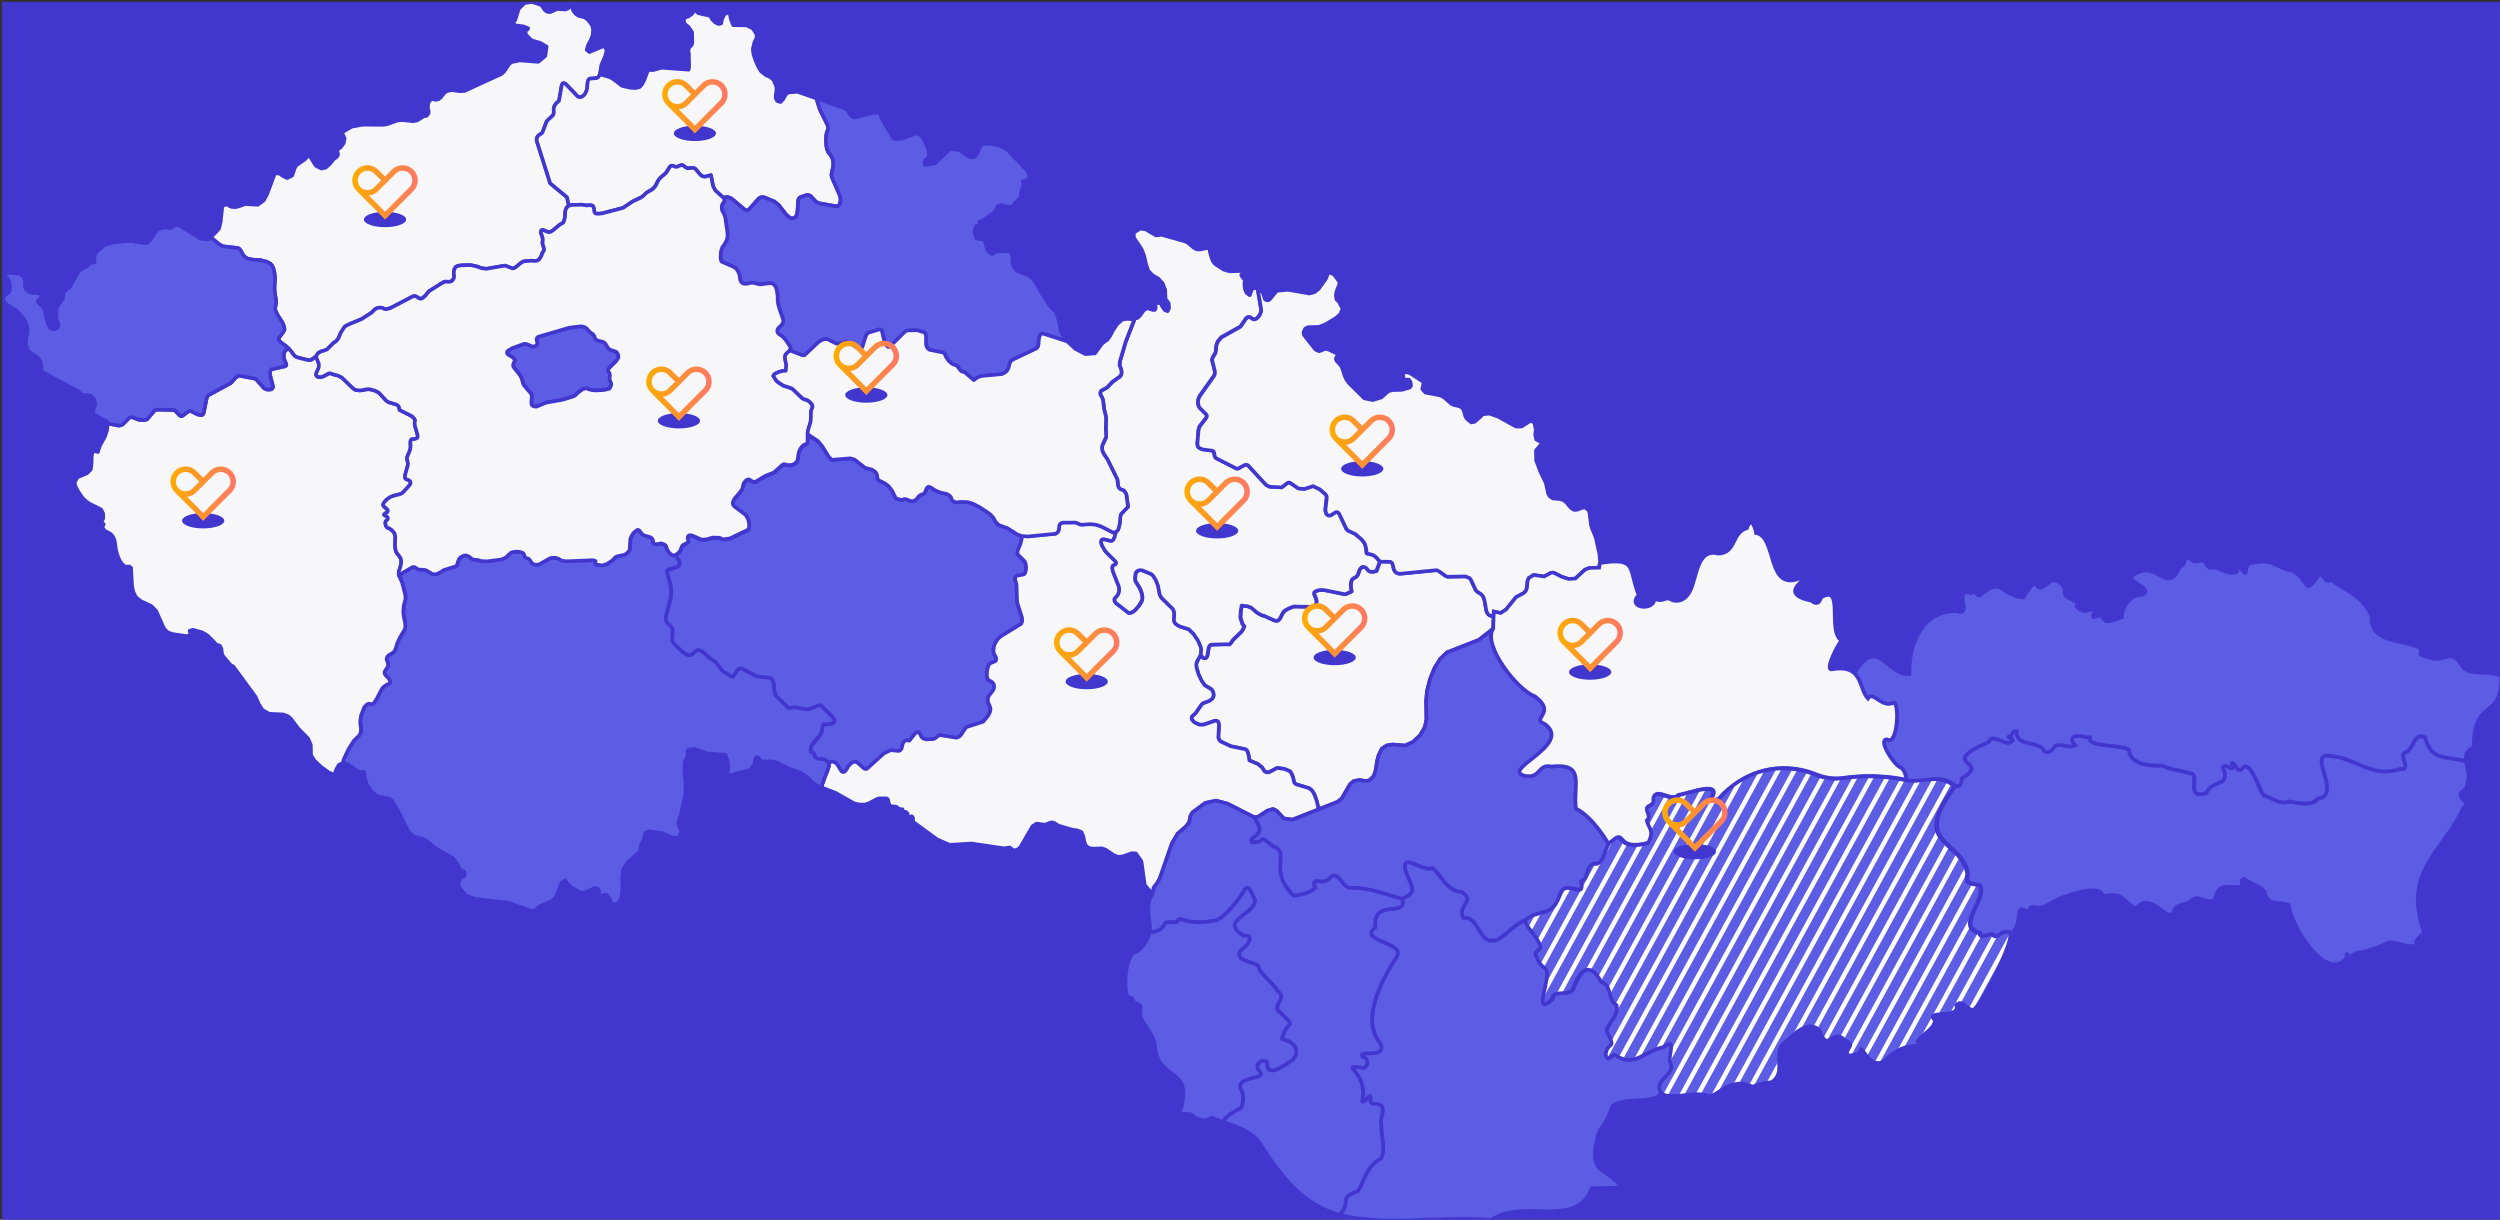 <?xml version="1.0" encoding="UTF-8"?>
<svg id="Vrstva_1" data-name="Vrstva 1" xmlns="http://www.w3.org/2000/svg" xmlns:xlink="http://www.w3.org/1999/xlink" width="1361" height="664" viewBox="0 0 1361 664">
  <rect x="0" y="0" width="1361" height="664" fill="#333333" stroke="none"/>
  <defs>
    <style>
      .cls-1 {
        fill: url(#Nepojmenovaný_přechod_9);
      }

      .cls-1, .cls-2, .cls-3, .cls-4, .cls-5, .cls-6, .cls-7, .cls-8, .cls-9, .cls-10, .cls-11, .cls-12, .cls-13, .cls-14, .cls-15 {
        stroke-width: 0px;
      }

      .cls-2 {
        fill: url(#Nepojmenovaný_přechod_2);
      }

      .cls-3 {
        fill: url(#Nepojmenovaný_přechod_4);
      }

      .cls-4 {
        fill: url(#Nepojmenovaný_přechod_3);
      }

      .cls-5 {
        fill: url(#Nepojmenovaný_přechod_6);
      }

      .cls-6 {
        fill: url(#Nepojmenovaný_přechod_5);
      }

      .cls-7 {
        fill: url(#Nepojmenovaný_přechod_7);
      }

      .cls-8 {
        fill: url(#Nepojmenovaný_přechod_8);
      }

      .cls-16 {
        clip-path: url(#clippath);
      }

      .cls-9, .cls-17, .cls-18, .cls-19 {
        fill: none;
      }

      .cls-20, .cls-18, .cls-19, .cls-21, .cls-22, .cls-23 {
        stroke: #4137ce;
        stroke-width: 2px;
      }

      .cls-20, .cls-21, .cls-23 {
        fill-rule: evenodd;
      }

      .cls-20, .cls-23 {
        fill: #f7f7fa;
      }

      .cls-10 {
        fill: url(#Nepojmenovaný_přechod_11);
      }

      .cls-11 {
        fill: url(#Nepojmenovaný_přechod_10);
      }

      .cls-17 {
        stroke: #fff;
        stroke-width: 2.46px;
      }

      .cls-17, .cls-19 {
        stroke-miterlimit: 10;
      }

      .cls-24 {
        clip-path: url(#clippath-1);
      }

      .cls-25 {
        clip-path: url(#clippath-3);
      }

      .cls-26 {
        clip-path: url(#clippath-2);
      }

      .cls-18, .cls-21, .cls-23 {
        stroke-linecap: round;
        stroke-linejoin: round;
      }

      .cls-12 {
        fill: url(#Nepojmenovaný_přechod);
      }

      .cls-21, .cls-22, .cls-13 {
        fill: #5c5ce5;
      }

      .cls-14 {
        fill: #4137ce;
      }

      .cls-15 {
        fill: #fff;
      }
    </style>
    <clipPath id="clippath">
      <rect class="cls-9" x="1.2" y="1" width="1361" height="664" fill="#4137ce"/>
    </clipPath>
    <linearGradient id="Nepojmenovaný_přechod" data-name="Nepojmenovaný přechod" x1="-269.98" y1="866.51" x2="-268.98" y2="866.51" gradientTransform="translate(9824.58 25762.9) scale(35.68 -29.61)" gradientUnits="userSpaceOnUse">
      <stop offset="0" stop-color="#ffac00"/>
      <stop offset="1" stop-color="#ff7765"/>
    </linearGradient>
    <linearGradient id="Nepojmenovaný_přechod_2" data-name="Nepojmenovaný přechod 2" x1="-269.98" y1="866.51" x2="-268.98" y2="866.51" gradientTransform="translate(9725.58 25926.9) scale(35.68 -29.61)" gradientUnits="userSpaceOnUse">
      <stop offset="0" stop-color="#ffac00"/>
      <stop offset="1" stop-color="#ff7765"/>
    </linearGradient>
    <linearGradient id="Nepojmenovaný_přechod_3" data-name="Nepojmenovaný přechod 3" x1="-269.98" y1="866.51" x2="-268.98" y2="866.51" gradientTransform="translate(9984.58 25872.48) scale(35.68 -29.61)" gradientUnits="userSpaceOnUse">
      <stop offset="0" stop-color="#ffac00"/>
      <stop offset="1" stop-color="#ff7765"/>
    </linearGradient>
    <linearGradient id="Nepojmenovaný_přechod_4" data-name="Nepojmenovaný přechod 4" x1="-269.98" y1="866.51" x2="-268.98" y2="866.51" gradientTransform="translate(10206.58 26014.46) scale(35.68 -29.61)" gradientUnits="userSpaceOnUse">
      <stop offset="0" stop-color="#ffac00"/>
      <stop offset="1" stop-color="#ff7765"/>
    </linearGradient>
    <linearGradient id="Nepojmenovaný_přechod_5" data-name="Nepojmenovaný přechod 5" x1="-269.98" y1="866.51" x2="-268.98" y2="866.51" gradientTransform="translate(10341.58 26001.36) scale(35.68 -29.61)" gradientUnits="userSpaceOnUse">
      <stop offset="0" stop-color="#ffac00"/>
      <stop offset="1" stop-color="#ff7765"/>
    </linearGradient>
    <linearGradient id="Nepojmenovaný_přechod_6" data-name="Nepojmenovaný přechod 6" x1="-269.98" y1="866.51" x2="-268.98" y2="866.51" gradientTransform="translate(10277.58 25932.36) scale(35.68 -29.61)" gradientUnits="userSpaceOnUse">
      <stop offset="0" stop-color="#ffac00"/>
      <stop offset="1" stop-color="#ff7765"/>
    </linearGradient>
    <linearGradient id="Nepojmenovaný_přechod_7" data-name="Nepojmenovaný přechod 7" x1="-269.98" y1="866.51" x2="-268.98" y2="866.51" gradientTransform="translate(10356.58 25898.62) scale(35.68 -29.61)" gradientUnits="userSpaceOnUse">
      <stop offset="0" stop-color="#ffac00"/>
      <stop offset="1" stop-color="#ff7765"/>
    </linearGradient>
    <linearGradient id="Nepojmenovaný_přechod_8" data-name="Nepojmenovaný přechod 8" x1="-269.98" y1="866.51" x2="-268.98" y2="866.51" gradientTransform="translate(9993.26 25716.02) scale(35.68 -29.61)" gradientUnits="userSpaceOnUse">
      <stop offset="0" stop-color="#ffac00"/>
      <stop offset="1" stop-color="#ff7765"/>
    </linearGradient>
    <linearGradient id="Nepojmenovaný_přechod_9" data-name="Nepojmenovaný přechod 9" x1="-269.98" y1="866.51" x2="-268.98" y2="866.51" gradientTransform="translate(10480.66 26009.28) scale(35.68 -29.61)" gradientUnits="userSpaceOnUse">
      <stop offset="0" stop-color="#ffac00"/>
      <stop offset="1" stop-color="#ff7765"/>
    </linearGradient>
    <linearGradient id="Nepojmenovaný_přechod_10" data-name="Nepojmenovaný přechod 10" x1="-269.98" y1="866.51" x2="-268.98" y2="866.51" gradientTransform="translate(10086.58 25858.46) scale(35.68 -29.61)" gradientUnits="userSpaceOnUse">
      <stop offset="0" stop-color="#ffac00"/>
      <stop offset="1" stop-color="#ff7765"/>
    </linearGradient>
    <clipPath id="clippath-1">
      <rect class="cls-9" x="720.2" y="413.75" width="471.69" height="184.02"/>
    </clipPath>
    <clipPath id="clippath-2">
      <path class="cls-9" d="m1064.2,428.05h0m-128.7,6.97c-.89.18-6.62,2.28-4.45.34,7.02-11.12-12.38-3.02-17.53-2.47-1.84,2.01-4.63,1.16-7.2.31-3.03-1-5.77-2-6.3,1.7.64,1.82-.82,3.32-2.38,3.9-3.39,1.64,2.04,5.43-1.12,7.89.82,4.27,4.42,5.11.72,12.23-8.74,2.38-12.02.72-13.81-.93-1.93-1.78-2.13-3.56-5.6-.29-5.11,2.28-3.6,13.82-10.52,12.59-4.08,1.48-2.23,8.04-6.62,9.61,1.38,5.59-1.06,4.82-4.1,4.06-2.52-.64-5.46-1.28-6.95,1.75-4.27,14.72-11.39,8.52-19.27,15.17-.43,3.31,6.33,8.13,8.28,14.42.53,1.7-3.41,2.63-2.73,4.26,1.94,4.94,2.43,5.24,5.64,8.09,3.26,4.43-7.69,26.66,3.19,16.47.82-6.24,9.37-.85,11.59-6.11,3.67-9.82,9-15.15,15.32-3.5,6.25,2.21,3.15,9.53,8.44,12.74.91,6.54-4.32,8.79-5.48,13.85,5.86,11.44.56,5.06-.49,13.06,1.1,4.54,2.74.09,4.94.09,10.63,7.38,15.91-2.17,26.53-4.18,7.89-6.26,1.77,6.04,3.86,8.86,2.24,5.4-5.78,7.73-6.12,12.77.04,6.09,6.94,5.3,14.03,4.51,4.43-.49,8.92-.99,11.86.2,1.99,1.24,4.62-.91,8.09-3.05,4.24-2.62,9.76-5.24,16.94-1.68,3.53-2.09,9.96-2.46,9.96-2.46,8.23-4.35,1.41-14.48,5.99-20.42,4.88-3.88,13.27-14.39,20.18-8.05,2.93,7.7,4.65,6.17,6.88,4.65,1.73-1.19,3.77-2.37,6.93.78,6.4,3.22.67,3.72,1.33,8.09.65.68,7.53.28,7.61-3.09.26-.58,1.31,1.57,3.08,3.73,2.19,2.68,5.48,5.36,9.71,2.77,5.06-5.39,10.73-8.28,16.79-8.25,1.63-.9,3.97-1.09,1.34-2.65,2.58-4.08,8.64-6.06,9.38-11.3-6.46-6.09,14.22-.28,11.54-8.35,2.02-2.06,3.84-.63,5.55.79,1.69,1.41,3.27,2.82,4.82.87,3.83-2.91,25.95-44.89,16.89-41.43-1.22-.03-2.42.4-3.34,1.21-1.37.96-2.54,1.93-4.02.51-.75-.7-2-.27-3.26.16-1.75.59-3.53,1.19-4.13-1.19-13.3-3.52,3.65-17.6.26-25.83-3.97-1.51-8.45.03-6.78-6.31-2.9-19.12-31.82-15.06-6.78-47.86-5.82-4.7-11.1-4.05-16.73-3.4-3.86.45-7.89.89-12.37-.39-10.39-1.88-21.01-2.1-31.47-.65-5.13.79-10.37.17-15.17-1.8-5.61-2.31-11.61-3.5-17.68-3.52-13.34,0-25.99,5.96-35.29,16.74"/>
    </clipPath>
    <clipPath id="clippath-3">
      <rect class="cls-9" x="720.2" y="413.75" width="471.69" height="184.02"/>
    </clipPath>
    <linearGradient id="Nepojmenovaný_přechod_11" data-name="Nepojmenovaný přechod 11" x1="-269.98" y1="866.51" x2="-268.98" y2="866.51" gradientTransform="translate(10537.66 26107.05) scale(35.68 -29.61)" gradientUnits="userSpaceOnUse">
      <stop offset="0" stop-color="#ffac00"/>
      <stop offset="1" stop-color="#ff7765"/>
    </linearGradient>
  </defs>
  <g class="cls-16">
    <g id="vsechny_kraje_default_3" data-name="vsechny kraje default 3" >
      <rect  x="1.2" y="1" width="1361" height="664" fill="#4137ce"/>
      <path id="Path_248" data-name="Path 248" class="cls-23" d="m762,312.31l20.07-1.99,1.21.5,3.88,2.76.87.32,9.77-.16,2.21.84.65.72,2.68,5.75.87.98,2.21,1.4.8.92.56,1.11.39,1.26,1.02,5.66.46,1.19.62.83.72.54.74.3,1.42.03-.24,6.99-3.03,2.38-4.76,3.74-17.32,6.77-3.79,3.6-3.1,5.05-2.41,6.01-1.64,6.46-.47,5.28.02,1.18.17,8.78-.85,4.32-2.67,4.54-3.79,3.54-4.27,1.97-6.9-.54-3.11.49-2.7,1.74-1.7,3.43-.8,2.91-1,6.07-1.05,2.68-2.36,2.32-2.46.14-2.71-.47-3.16.55-2.07,1.73-4.44,7.67-2.27,1.89-10.45,4.13-.96-4.42-1.23-3.47-.84-1.56-1-1.24-1.22-.87-6.97-2.08-.83-.6-.39-.87-.4-2.03-.64-1.82-.84-1.41-.49-.49-2.96-1.19-3.79-.51-4.09,2.22-1.01.19-.95-.1-.83-.49-1.39-2.13-2.3-1.86-4.56-1.94-.41-2.82-.66-2.06-.49-.76-.61-.42-7.96-1.65-5.29-2.48-.7-.62-.52-.76-.26-1.04.34-6.1-.08-1.33-.36-.98-.73-.5-.97-.06-6.27,2.16-2.24-.03-2.35-1.02-.97-.77-.69-.87-.28-.92.23-.92,1.96-1.77,3.33-4.78.62-.6,3.49-1.3,1.61-1.15.53-.79.26-.95-.08-1.15-.34-1.07-.45-.78-.54-.56-3.38-2.01-1.65-2.3-1.75-3.65-1.14-3.86-.12-1.65.3-1.28,2.12-3.81.12-.44.13.32.57,1.02.41.48.5.34.57.1.65-.22.54-.63.32-.97.56-3.63.35-1.02.58-.71.9-.26,8.38-.21.52.1.42-.03.58-.29.42-.47.62-.97.7-.89,4.4-4.25.44-.55,1.15-2.38-1.11-1.4-1.04-3.38.2-3.38.53-3.18,2.42.31.8.09,1.98.75,3.17,2.72,2.72,1.49,1.14.23,5.53,2.5,1.32.26.76-.27.8-.7.64-1.1.6-1.31.62-1.1.53-.68.66-.54,1.68-.96,2.22-.92,1-.25,9.16.18.92-.14.78-.32.56-.55.42-.6.26-.82v-.88l-.32-1.27-.84-2-.18-.8.24-.58.48-.41,1.56-.62,1.46-.19,1.96.08,11.3,2.29,3.46-1.55-.36-2.14-.05-1.94.13-.97.28-.9.4-.68.47-.43,1.6-.89.52-.51.47-.78.83-2.39.53-.89.62-.58.66-.28h.69l.68.26.65.5,1.21,1.4.74.38,1.59.15,1.87-.47,1.93-5.2,5.67.1.51.3.45.54.36.84.53,2.45.51.99.71.72.9.47,1.08.23h-.02Z"/>
      <path id="Path_249" data-name="Path 249" class="cls-21" d="m453.15,250.36l9.81-.79,2.25.62,5.87,4.6,3.45.82,1.79,1.12.69.77.46.91.28,2.01.31.69.49.49,3.33,1.63,2.1,1.68,1.76,2.38,2.03,4.12,3.26.88.92-.47,1.12-.1,1.75.76,1.42.4h1.2s1.26-.8,1.26-.8l1.98-2.26.62-.34,1.44-.52.6-.45.46-.78.62-1.61.3-.51.54-.5h.78s.88.37.88.37l1.8,1.24,1.73.88,1.92.68,2.96.63,1.44.79.92.93.38,1.02.42.88.96.69,1.4.32,2.78-.27,3.31.16,2.6.78,3.79,1.91,4.84,3.22,1.68,1.42,1.16,1.45.82,1.48.9,1.31,1.38.99,4.53,1.66,5.28,3.41,2.51.77-.29,2.2-.6,2.29-1.6,3.96-.02,1.04.33.86,3.54,3.53.45.96.28,1.14.11,1.23-.06,1.22-.21,1.12-.37.92-.51.62-3.85.69-.59.44-.35.66-.05.92.75,2.65.29,9.02.26,1.42,2.42,7.6.16,1.37-.14,1.19-.51.97-11.22,6.87-1.62,1.64-1.35,2.2-.48,1.26-.29,1.35-.07,1.23.1.95.22.74.91,1.67.21.6.08.74-.15.67-.4.42-2.71,1.09-.62.6-.46.92-.6,2.41-.19,2.48.13,1.12.32.95.53.73,1.6.82.67.56.47.72.26.84v.95s-.27,1.03-.27,1.03l-.57,1.08-1.8,2.18-.54,1.01-.25.96v.92s.16.89.16.89l1.04,2.53.23.86v.92s-.21.95-.21.95l-.9,1.93-2.81,3.45-9.06,2.92-.53.48-2.66,3.98-1.07.88-1.33.47-8.88-1.46-.57.15-2.29,1.73-.8.33-3.86.16-1.54-.43-.67-.54-.62-.83-.57-1.18-.66-.9-.85-.08-.95.53-3.32,4.14-.54-.16-1.21-.02-.68.25-.63.55-.5.93-.65,2.75-.63.85-.83.43-4.46-.43-3.62,1.66-9.31,8.47-.8.11-.75-.25-3.86-3.36-.9-.33-.88.05-.81.33-1.35,1.07-.89,1.09-.41.85-1.04,1.54-.67.55-.73.16-.75-.43-2.43-3.85-.94-.82-.94-.49-.88-.15-.76.2-.59.54-.36.9-.12-.7-.64-1.01-.58-.56-.62-.4-1.51-.32-2.03-.16-.9-.2-.8-.55-.48-.88-.56-1.33-.4-.48-.44-.18h-.4l-.24-.09-.17-.49-.1-.8.28-1.57.24-.76.54-.78,4.19-4.96.64-1.31.28-.96.14-1.41.14-.86.3-.78.34-.33.67-.13,2.84-.18.88-.22.66-.35.54-.42.33-.47.02-.53-.24-.7-.82-1.09-6.11-6.04-.48-.33-.44-.03-.54.12-4.99,2-1.84.13-6.07-1.11-.58.03-2.16.39-.6-.12-.48-.28-6.11-5.82-.64-.85-.42-1.33-.32-1.75-.26-3.21-.52-1.66-.72-1.02-1.11-.44-6.26-.73-1.46-.41-.54-.36-6.76-3.55-.8-.05-.72.22-.65.47-2.25,3.43-.55.39-.56.02-5.17-3.38-3.39-4.53-3.7-2.47-2.88-2.82-2.07-1.2-1.11-.11-1.12.4-2.21,2.05-1.15.38-1.18-.16-2.44-1.49-4.83-4.52-.67-1.03-.37-.99-.14-.98.3-4.07-.08-.95-.24-.69-.36-.52-2.13-2.07-.56-.95-.33-1.21.03-1.39,2.72-10.74.1-3.64-.35-3.23-1.92-6.92.33-.78.74-.5,4.55-1.32.89-.68.46-.88v-.93s-.31-.94-.31-.94l-.53-.88-1.83-1.97,1.04-.44,1.51-1.35.56-.97.36-.92.2-.67.42-.75.36-.39,2.47-1.32.36-.42.12-.55-.28-1.16-.08-.47.06-.52.22-.45.36-.34.6-.15,1.06.08,5.07,2.25,1.42.07,1.76-.22,3.03-.89,3.74.09,2.13.88,3.67-.57,10.09-4.87.32-2.4-.34-2.17-.66-1.73-.66-1.08-.73-.83-5.8-4.36-.6-.81-.22-.86.38-1.43.62-1.1,2.93-3.38,1.08-1.54.32-.8.2-.8.16-.87.28-.84.42-.7.54-.66.54-.49.16-.08.88-.28.4.02.3.1.48.37,1.12.67.7.15h.6l.46-.12,5.27-3.14,4.48-1.76,4.59-4.09.78-.44h.49s.7.19.7.19l2.11.3,1.73-.31,1.1-.53.74-.68.48-.74.31-.83.49-3.19.21-.84.26-.8.22-.47.4-.7.46-.68.96-1.02.42-.29,1.34-.48.48-.54.18-1.01-.04-2.1.1-1.65,5.57,3.7,2.48,2.93,3.32,5.42,1.36,1.52.75.4v-.03Z"/>
      <path id="Path_250" data-name="Path 250" class="cls-23" d="m299.77,6.5l3.6-1.6,4.67.26,1.46-.76,1.12-2.83.74,1.74.28,1.23.44,1.23,1.21,1.68,1.6,1.12,3.47.88,1.58,1.25,1.56,1.89.98,1.61.4,2-.24,3.07-1,2.46-1.54,2.93-.71,2.49,1.48,1.17,7.11-2.96,1.56.03.69,2.31-.74,2.71-2.18,5.14-.45,3.64-.08.54-.36,1.19-.34.64-.47.55-.63.39-3.88.34-.53.41-.4.69-.25,1.05-.24,3.15-.42,1.53-.65,1.31-.83,1.03-.97.67-1.06.24-1.1-.26-6.72-6.98-.9-.41-.72.21-.49.99-1.45,8.4-1.63,1.52-.56.78-.46.91-.26,1.02.07,2.15-.18.86-.35.72-2.9,2.71-.54.73-2.35,6.13-1.81,1.14-.59.64-.45.79-.2.93.15,1.07,7.24,22.81,9.17,7.59,1,4.64-.88.62-.48.72-.38.78-.18.7-.14.93v1.24l-.16,1.65-.44,1.57-.2.51-.2.4-.82.61-1.05.56-3.75,3.14-1.12.66-.76.32-.68-.06-.68-.18-1.7-.78-1.04-.19-.48.4-.12.8.18.81.6,1.78.2.77.06.79-.14,1.29-.02.69.16.65.48,1.44.18.68v.75l-.12.49-.62.93-.22.47-.28.84-.44,1.01-1.02,1.53-1.02.56-1,.21-2.26-.15-3.63.3-1,.29-1.08.7-2.78,2.33-.94.46-.66.16-4.2-1.57-10.14,1.74-2.59-.32-3.02-1.1-3.15-.62-5.38.18-1.56.36-1,.47-.54.86-.3.88-.14,1.11-.03.85.17,1.28-.04.67-.26.75-.77,1.19-1,.41-1.08.1-1.74-.11-1.22.49-7.62,4.8-.78.89-.81,1.1-.74.76-1.44,1.14-.9.15-.98-.36-.84-.62-1.04-.45-1.1.1-12.26,6.4-2.26.6h-.63l-.54-.18-.8-.4-.8-.21-1.42-.02-1.1.36-.94.57-.44.38-1.2,1.27-5.51,3.6-7.53,3.13-1.5.86-.72.81-1.72,2.74-1.23,2.97-1.24,1.55-1.49,1.02-3.3,3.32-1.28.65-2,.55-1.62.84-1.34,1.92-2.73,1.96-1.78-.02-5.79-1.46-1.18-.6-.82-.88-1.4-1.95-1.2-1.34-1.5-1.37-2.7-1.94-.96-.99-.4-.63.22-.81.24-.44,1.86-2.43.52-.84.44-.9-.28-1.64-.86-2.2-2.72-4.21-.98-2.04-.4-1.62.3-.94.24-.99.12-1.06-.16-2.08-.46-2.57-.22-2.37-.04-1.34.24-4.37-.04-1.71-.22-1.74-.64-2.67-.66-1.3-.82-.95-1.98-1.09-3.63-.94-3.92-.2-3.21-.67-1.64-1.22-.94-1.25-.84-1.73-.66-.85-.78-.6-8.41-.98-2.19-1.25-4.32-3.61,2.81-2.77,1.82-2.16.84-3.69.84-8.24,1.07-.74,1.08-.26,1.07.23,1,.75,1.13.33,1.2.1,1.21-.09,1.17-.32h.01l.03-.02,3.63-1.25,6.78.4,3.16-2.37,1.85-3.36,4.28-11.48,2.5.23,2.09,1.47,2.14.95,2.7-1.38,1.37-4.1.72-1.29,4.83-3.44.77-.84.08-.73.36-.25,1.57.57.69.79,1.81,3.05.85,1.07,2.87,1.42,2.39-.6,2.18-1.99,2.23-2.8,1.28-.72.77-.96.12-1.23-.74-1.63,2.14-1.62,1.71-2.22.51-2.74-1.49-3.12,5.27-3.19,5.84-1.1,11.56.06,2.48-.49,4.9-1.82,2.78-.28,5.9.66,2.32-.47,3.72-2.33.78-.02.74-.26.88-1.26.07-1.07-.3-1.43-.16-1.72.54-1.98,1.18-1.46,1.09-.04,1.25.38,1.62-.24,1.32-.99,1.97-2.52,1.38-.99,2.51-.55,4.71.61,2.47-.17,20.06-9.23,1.57-1.48,2.35-3.56,1.4-1.38,4.63-.97,10.1.8,3.78-3.22.77-5.08-3.43-1.99-4.75-1.4-3.28-3.26.12-2.14,1.09-.76.2-.41-2.57-1.04-4.35-.57-1.5-.99,1.44-2.08,1.81-5.89,3.09-3.15,4.1-.65,4.79,1.57.97.89.68,1.14.84,1.12,1.4.76,1.42.03h0Z"/>
      <path id="Path_251" data-name="Path 251" class="cls-23" d="m607.51,289.68l-.52,2.41-.6,1.5-.7.76-.78.22-4.09-.98-.91.29-.36.79.11,1.16.49,1.39,1.75,2.97,5.49,5.47.31.64v.54s-.33.42-.33.42l-1.45.72-.28.81.07,1.12.33,1.33,3.2,8.18.16,1.12v1.07s-.21,1.02-.21,1.02l-.4.97-.61.91-.83.86-.57.88.1.96.63,1.01,7,5.45,1.1-.05,1.14-.51,1.14-.86,2.08-2.3,1.5-2.36.38-1.11.1-1.22-.13-1.27-.3-1.27-.91-2.33-2.35-3.93-.19-.69-.08-.84.23-2.37.48-1.19.83-.69,1.09-.28,1.27.07,5.02,2.09.91.82,1.57,2.5,1.15,2.99.87,4.61.44,1.01.65,1.06,5.98,5.83.43.72.31.85.17,1-.19,3.86.39,1.1.73.89,2.15,1.26,4.81,1.5,2.62,2.53,2.42,3.6,1.53,3.57.22,1.44-.05,1.13-.14.93-.1.35-.12.44-2.12,3.81-.3,1.28.12,1.65,1.14,3.86,1.75,3.65,1.65,2.3,3.38,2.01.54.56.45.78.34,1.07.08,1.15-.26.95-.53.79-1.61,1.15-3.49,1.3-.62.6-3.33,4.78-1.96,1.77-.23.92.28.92.69.87.97.77,2.35,1.02,2.24.03,6.27-2.16.97.06.73.5.36.98.08,1.33-.34,6.1.26,1.04.52.76.7.62,5.29,2.48,7.96,1.65.61.42.49.76.66,2.06.41,2.82,4.56,1.94,2.3,1.86,1.39,2.13.83.49.95.1,1.01-.19,4.09-2.22,3.8.51,2.96,1.19.48.49.84,1.41.64,1.82.4,2.03.39.87.83.6,6.97,2.08,1.22.87,1,1.24.84,1.56,1.23,3.47.96,4.42-14.28,5.64-4.71-.74-3.93-4.17-1.88-.91-3.06.9-2.36,1.55-2.51,1.65-2.23.42-14.68-7.47-6.18-1.62-5.76,1.23-6.92,5.05-1.17,1.82-.76,3.69-1.85,2.35-4.43,3.84-3.17,5.41-6.51,18.81-1.48,2.71-2.03,2.49-.32,3.7-4.44-5.18-1.78-12.9-3.05-4.29-2.11-.16-4.95,1.76-2.48.3-2.37-.89-4.65-3.1-1.97-.68-4.89.2-2.05-.36-1.69-1.19-.93-2.31-.48-2.8-1.01-2.35-2.46-1-2.38-.28-7.69-2.24-2.19-1.41-1.19-.4-1.18.16-2.33.99-1.33.06-3.71-.55-2.23,1.49-6.53,11.22-1.41,1.32-2.02.59-.72-.23-1.7-1.39-2.67.4-.15.13-18-2.67-11.89.72-6.82-2.97-12.94-9.45-.19-.97v-1.35l-.68-.84-2.18.57-.13-2.06-.96-.88-1.45-.06-1.62.38,1.32-1.75-1.08.07-.96-.44-1.41-1.03-2.46-.18-.88-.38-.64-1-.52-2.41-.75-.57h-3.94s-1.12.28-1.12.28l-4.58,2.43-2.17.69h-2.96l-2.89-.69-9.99-5.65-7.66-2.99v-.05s.33-1.85.33-1.85l.53-1.18.48-1.57,1.96-4.96.62-2.05v-.8l.36-.9.59-.54.76-.2.88.15.94.49.94.82,2.43,3.85.75.43.73-.16.67-.55,1.04-1.54.41-.85.89-1.09,1.35-1.07.81-.33.87-.05.9.33,3.86,3.36.75.25.8-.11,9.31-8.47,3.62-1.66,4.46.43.83-.43.63-.85.65-2.75.5-.93.63-.55.68-.25,1.21.02.54.16,3.32-4.14.95-.53.85.08.66.9.57,1.18.62.83.67.54,1.54.43,3.86-.16.8-.33,2.29-1.73.57-.15,8.88,1.46,1.33-.47,1.07-.88,2.66-3.98.53-.48,9.06-2.92,2.81-3.45.9-1.93.21-.95v-.92s-.23-.86-.23-.86l-1.04-2.53-.17-.89v-.92s.26-.96.26-.96l.54-1.01,1.8-2.18.57-1.08.27-1.02v-.95s-.26-.84-.26-.84l-.47-.72-.67-.56-1.6-.82-.53-.73-.32-.95-.13-1.12.19-2.48.6-2.41.46-.92.62-.6,2.71-1.09.4-.42.15-.67-.08-.74-.21-.6-.91-1.67-.22-.74-.1-.95.07-1.23.29-1.35.48-1.26,1.35-2.2,1.62-1.64,11.22-6.87.51-.97.14-1.19-.16-1.37-2.42-7.6-.26-1.42-.29-9.03-.75-2.65.05-.92.35-.66.59-.44,3.85-.69.51-.62.37-.92.21-1.12.06-1.22-.11-1.23-.28-1.14-.45-.96-3.54-3.53-.33-.86.02-1.04,1.6-3.96.6-2.3.29-2.2,3.1.28,15.26-1.49,1.14-.94.42-.81.24-1.3.16-1.67.66-.87,1.12-.47,6.87-.03.98.25,1.6.78,1.17.14,4.34-.31,3.21.3,3.01,1.06,6.45,3.27,1.4-.31h-.02Z"/>
      <path id="Path_252" data-name="Path 252" class="cls-21" d="m357.52,296.31l2.47-.45,1.55.55.86.55.31.65.4,1.26.4.88.53.81.66.73.6.53.58.37.6.24.84-.12,1.83,1.97.53.88.32.94v.93s-.47.88-.47.88l-.89.68-4.55,1.32-.74.51-.33.78,1.92,6.92.35,3.23-.1,3.64-2.72,10.74-.03,1.39.33,1.21.56.95,2.13,2.07.36.52.24.69.08.95-.3,4.07.14.98.37.99.67,1.03,4.83,4.52,2.44,1.49,1.18.16,1.15-.38,2.21-2.05,1.12-.4,1.11.11,2.07,1.2,2.88,2.82,3.7,2.47,3.39,4.53,5.17,3.38.56-.02.55-.39,2.25-3.43.65-.47.72-.22.8.05,6.76,3.55.54.36,1.46.41,6.26.73,1.11.44.72,1.02.52,1.66.26,3.21.32,1.75.42,1.33.64.85,6.11,5.82.48.28.6.12,2.16-.39.58-.03,6.07,1.11,1.84-.13,4.99-2,.54-.12.44.03.48.32,6.11,6.04.82,1.09.24.7-.02.53-.33.47-.54.42-.66.35-.88.22-2.84.18-.67.13-.34.33-.3.78-.14.86-.14,1.41-.28.96-.64,1.31-4.19,4.96-.54.78-.24.76-.28,1.57.1.8.17.49.24.09h.4l.44.18.4.48.55,1.33.48.88.8.55.9.2,2.03.16,1.51.32.62.4.58.56.64,1.01.12.69v.8l-.62,2.05-1.96,4.96-.48,1.57-.53,1.18-.32,1.85v.05h0l-2.95-1.15-6.36-5.52-2.77-1.59-5.72-1.94-6.18-3.16-2.87-.82-6.03-.07-.64-.45-.53-.97-.65-.81h-.98s-.52.81-.52.81l-.32,2.63-.43,1.03-1.78,2.15-.66.42-9.82,2.65-2.55-.05.85-2.8.05-2.66-.54-2.67-.95-2.77-10.02-.82-7.16-2.47-2.82.37-.41.32-.2.66v.91l.12,1.06-1.76,4.14-.05,5.58.53,5.99v5.41s-2.74,12.25-2.74,12.25l-.93,2.47-.21,1.36.25,1.23.56,1.55.57,1.26.28.35-1.48,3.42-2.61.24-6.65-2.73-6.72-.93-1.94.74-.76,1.86-.52,2.37-1.29,2.29-.65,3.73-6.77,5.97-2.43,3.96-.46,5.26.07,5.95-.65,5.06-.58.58-2,2-2.11-.14-1.01-1.27-.76-1.83-1.38-1.84-.84-.19-1.97.69-1-.11-.41-.82v-1.3s-.17-1.24-.17-1.24l-.82-.73-1.98.16-3.86,1.86-1.93.43-1.52-.37-5.13-2.7-3.09-3.64-1.88,1.3-2.89,7.68-2.03,2.09-6.69,2.89-2.59,2.09-1.01.4-1.24.14-12.77-4.52-18.24-2.05-4.38-1.84-1.08-.97-2.22-2.78-.56-1.07-.6-2.66.24-.56.73-.27.86-1.82.39-.28.62.12.59-.18.24-1.22-.33-1.19-.77-.54-.89-.36-.65-.61-.83-1.6-2.14-3.3-1.13-1.23-8.66-4.78-2.82-2.35-2.34-1.84-2.45-1.34-5.17-1.39-2.52-2.6-6.21-12.42-2.99-4.68-1.81-1.01-4.79-.76-2.43-1.15-2.19-2.19-2.01-3.06-1.37-3.56-.32-3.7-2.34.26-2.2-1.21-2.18-1.75-2.26-1.39-2.12-.45v-.05s-.16-1.84-.16-1.84l2.8-5.97,2.99-4.67,2.77-2.74.61-1.05.37-1.16.04-1.69-.12-.98-.21-1.14-.06-2.12.46-2.85,1.66-4.29,1.36-1.54,1.2-.57,1.56.32.56-.11.5-.37,1.24-1.7,3.39-6.43,1.16-1.13,1.34-.87,1.05-.38.7-.65.1-.74-.56-1.39-1.8-1.85-.52-.72-.18-.69.08-.76.46-.77.82-1.08.4-.73.16-.77v-1.09l-.72-1.88-.04-.65.16-.77.62-.78.52-.48,2.24-1.34.62-.53.44-.85.52-1.39.72-2.48,1.16-2.54,2.48-4.16.54-1.21.16-1.33-.16-1.69-.7-3.48-.28-2.44.22-3.05.9-3.71.12-.99-.18-1.69-1.64-6.41-1.82-4.08,7.47-4.39.74-.09.61.15,1.5,1.04.72.24,2.69.1.86.19.72.27.73.53,2.33,1.34,1.08.13,1.34-.15,2.3-1.2.7-.53.97-.5,6.21-1.94.42-.33.32-.38.7-2.29.62-1.35.84-.7,1.44-.78.92-.16.98.11,1.29.71,1.58,1.25.76.25,2.39.19,1.66.58,3.41.13,7.51-.99,2.55-1.05,2.32-2.34.54-.37.62-.2,1.54-.29h2.06s1.54.41,1.54.41l.68.36.42.44.48,1.3.26.52.28.3.36.15.5.08.62.24.46.32.54.64.26.46.62.9.28.28.32.24.38.2.58.21.98.09,1.31-.16,6.03-3.39,1.06-.24,1.6-.07,1.72.43,2.14,1.19,2.41.32,14.3-.58,1.58.42-.12.6-.04.55.06.5.22.23,3.06.49,1.37-.19,1.4-.41,3.07-1.94,1.88-1.95.88-.41,4.17-.9,1.8-1.43.82-1.23.32-5.2.08-.62.12-.56.8-1.63.54-.8.4-.47,1.58-1.36.62-.22.5.11.7.75.92,1.26.42.43.68.39,3.81,1.17.71.6.44.75.08.53.06,1.28.66.41,1.3.12h-.02Z"/>
      <path id="Path_253" data-name="Path 253" class="cls-21" d="m324.25,212.5l-2.23-.23-1.81-.49-.38-.23-.26-.11-.34-.04-.86.12-1.26.37-2.08,1.54-1.9,1.79-.78.45-5.75,1.84-9.24,1.64-5.4,2.21-1.42-.24-.42-.18-.33-.25-.23-.23-.18-.32-.12-1.16.08-1.35.08-.61.08-1.4-.14-.72-.34-.77-3.47-4.02-.32-.47-.28-.52-.28-.69-.68-2.39-.58-1.27-.34-.58-3.17-3.98-.4-.6-.14-.46v-.55l.12-.49.18-.51.36-.8.16-.48.06-.47-.2-.4-.34-.38-.74-.65-2.37-1.45-.4-.47-.21-.37.03-.31.04-.27.14-.31.3-.33,2.44-1.43,6.09-2.25.78-.1.76.1,3.2,1.31.64.12.74-.18.72-.41.52-.6.18-.5-.06-.61-.2-.72-.12-.78.1-.66.3-.54.54-.38,16.93-4.94,6.35-.74,1.4.27.82.34.67.49,2.05,2.16,1.6,1.15.56.76.44,1.28.56.84.96.47,3.02.8.48.28.48.41.86,1.24.44.87.46.61.44.41.88.49,2.7.88.74.63.56.97.18,1.01-.06.64-.3.73-1.08,1.43-3.58,3.54-.4.57-.16.4-.02.33.14.39.6,1.21.14.55.08.66-.18,1.79.1.51.26.72.28.61.24.65.04.44-.04.5-.16.45-.76,1.44-2.87.74-4.68.23v.02Z"/>
      <path id="Path_254" data-name="Path 254" class="cls-23" d="m172.09,194.04l1.54,4.01.06.87-.06,1.07-.38.99-.52,1.05-.54,1.44.02.86.48.62.64.27.72.09.64-.03,1.4-.35,2.61-1.46.66-.21.74.02,1.7.66,2.12.49,2.24,1.09,6.25,6.04,1.14.71,2.3.29,1.8-.17,1.74-.41,1.04-.09,1.27.1,2.42.68,1.39.65,1.12.75,3.37,3.72.88.75.73.41,4.29,1.31.82.53.54.73.12.78.28.91,6.75,3.45,1.14,1.21.54.96-.2.7-.08.87.04.85.22,1.01,1.26,4.27.14.97-.06.53-.14.35-.32.21-.54.25-.7.21-1.24.12-.38.1-.28.29-.28.66-.04.86.08,1.73-.04.9-.12.77-.14.55-1.62,4.07v.56l.08.7.3,1.19.14.85-.08,1-1.27,4.41-.22,1.01-.04,1.18.18.52.32.29,1.26.5.92.53.32.68.02.61-.42.88-3.19,3.59-1,.93-.99.49-3.77.94-1.62.68-1.46.92-1.52,1.48-.7.94-.34.94.52.82,1.96,1.77.17.72-.21.58-1.04.61-.78.66.02.27,1.66,1.02.32.52.08.49-.23.52-.76.66-.34.51-.12.71.3,1.53.52.72.64.44.58.2.64.32.86.61,1.14,1.34.5.99.24,1.11-.12,4.91.18,2.04.32,1.19.44.91,1.24,1.52.88,1.34.29,1.38v1.16l-.38,1.93-.56,1.73-.25.55-.16.69.02,1.81,1.82,4.08,1.64,6.41.18,1.69-.12.99-.9,3.71-.22,3.05.28,2.44.7,3.48.16,1.69-.16,1.33-.54,1.22-2.48,4.16-1.16,2.54-.72,2.48-.52,1.39-.44.85-.62.53-2.24,1.34-.52.48-.62.78-.16.77.04.65.72,1.88v1.09l-.16.77-.4.73-.82,1.08-.46.77-.08.76.18.69.52.72,1.8,1.85.56,1.39-.1.74-.7.65-1.05.38-1.34.87-1.16,1.13-3.39,6.43-1.24,1.7-.5.37-.56.11-1.56-.32-1.2.57-1.36,1.54-1.66,4.29-.46,2.85.06,2.12.21,1.14.12.98-.04,1.69-.37,1.16-.61,1.05-2.77,2.74-2.99,4.67-2.8,5.97.16,1.84v.05h0l-.83-.18-1.78.82-1.22,2.16-1.33,3.41-3.01-1.45-4.07-2.93-3.7-3.48-1.85-3.01-.08-5.5-1.44-3.42-5.47-5.58-3.91-5.25-1.57-1.36-2.58-.99-7.78-.37-3.64-2.13-2.05-3.3-1.69-3.87-12.05-16.42-1.6-.91-.03-.02h0s-4.11-4.91-4.11-4.91l-.58-1.83-.17-1.91-.72-1.61-2.23-.93-3.62-3.84-1.86-1.51-2.18-1.17-4.92-1.36-1.77.56.57,2.54-2.41.32-7.58-1.11-2.55-.93-2.04-2.11-4.21-9.47-2.59-2.69-5.93-2.8-2.51-2.1-1.46-2.86-.64-3.21-.37-6.5-.17-3.34-.96-.78-1.36.2-1.45-.44-1.4-1.46-1.01-1.49-.81-1.77-.82-2.38-.52-2.33-.6-4.4-.9-2.15-1.36-1.5-3.07-1.69-1.32-1.6.09-.48.61-1.56-1.02-.5-.33-.27,1.09-2.43-.09-2.64-1.07-2.1-1.78-.94-4.28-2.06-1.97-1.34-1.85-1.68-2.66-3.83-1.33-2.55-.64-2.1,1.52-3,5.32-2.26,2.05-2.08.41-3.27.07-4.19.79-2.81,2.58.79.94-3.08,2.97-5.5,1.04-3.05.4-3.88,6.09,1.16,1.22-.22.96-.54,3.49-3.53.68-.31.71-.03,3.8,1.42,2.25.24,1.84-.31.61-.4,3.89-4.57.85-.46,9.99.2,2.81,2.96.48.28.48.1.47-.11,3.2-2.4,1.02-.28.43.05,3.45,1.75,2.08.49.82-.24.55-.7,1.73-8.46.51-1.02.68-.6,11.92-6.5,2.77-3.05,1.35-.84.59-.13,8.88,1.74,4.6,5.21,1.66.65,1.74-.04.7-.32.49-.52.19-.74-1.51-5.94-.11-1.17.06-1.01.26-.8.5-.52,7.47-1.65.57-.54-.09-.74-.9-2.1-.31-1.23-.12-1.25.13-1.2.46-1.07.86-.87,1.32-.59,1.2,1.34,1.4,1.95.82.88,1.18.6,5.79,1.46,1.78.02,2.73-1.96h.01Z"/>
      <path id="Path_256" data-name="Path 256" class="cls-23" d="m627.43,127l1.9,1.15,2.98-.36,13.22,3.72,1.41.87,2.99,2.52,1.65.88,1.77.02,3.92-.81,1.51.46-.28.56.44,2.19.8,2.61.77,1.75,1.26,1.38,4.54,2.88,3.06.89,6.04-.18,2.66,1.14-2.36.96.36.76.45.68.53.58.58.51-.16,2.62.25,2.55.89,2.07,1.72,1.3,1.4-3.68,2.84-.22,2.03,11.88-.13.94-.36,1.04-.55,1.04-.71.94-.82.73-.89.41-.93-.02-1.78-1.13-.78-.1-.71.28-.66.59-2.96,4.36-10.43,5.83-1.7,1.98-.63,1.22-.42,1.4-.27,3.05-.31,1.09-1.31,2.13-.29.72-.09.91,1.46,5.92.04.96-.16.9-.42.86-7.66,10.77-.5,1.01-.33,1.08-.14,1.12.06,1.12.28,1.08.52,1.02,3.6,3.53.3.57.05.6-.23.67-3.7,4.84-.38.99-.25,1.13-.6,7.26.11.88.31.76.57.63,1.67.76,5.56.74.56.38.3.53.35,2.02.28.64.52.53,11.01,5.61.9.03,3.62-1.99.9-.15.9.34,9.9,10.71,1.9.95,6.52.36,2.99-2.33.7-.32.75.05,4.7,3.18,3.29.26,4.66-1.55,3.71,1.78,2.98,2.57.58.9.21.87-.73,6.56.12,1.3.38,1.07.71.75.89.27.84-.18,2.35-1.52.74-.25.73.17.72.76,3.94,8.28.85.9,4.05,1.9,3.44,2.99,1.38,1.76.48,1.06.57,2.2.24,2.51,3.67.94,1.65,1.29,1.93,2.23-1.93,5.2-1.87.47-1.59-.15-.74-.38-1.21-1.4-.65-.5-.68-.26h-.69l-.66.28-.62.58-.53.89-.83,2.39-.47.78-.52.5-1.6.89-.47.43-.4.68-.28.9-.13.97.05,1.94.36,2.14-3.46,1.55-11.3-2.29-1.96-.08-1.46.19-1.56.62-.48.41-.24.58.18.8.84,2,.32,1.27v.88l-.26.82-.42.6-.56.55-.78.32-.92.14-9.16-.18-1,.25-2.22.92-1.68.96-.66.54-.53.68-.62,1.1-.6,1.31-.64,1.1-.8.7-.76.27-1.32-.26-5.53-2.5-1.14-.23-2.72-1.49-3.17-2.72-1.98-.75-.8-.09-2.42-.31-.53,3.18-.2,3.38,1.04,3.38,1.11,1.4-1.15,2.38-.44.55-4.4,4.25-.7.89-.62.97-.42.47-.58.29-.42.03-.52-.1-8.38.21-.9.26-.58.71-.35,1.02-.56,3.63-.33.97-.54.63-.65.22-.57-.1-.5-.34-.41-.48-.57-1.02-.13-.32.1-.35.14-.93.05-1.13-.22-1.44-1.53-3.57-2.42-3.6-2.62-2.53-4.81-1.5-2.14-1.26-.73-.89-.39-1.1.2-3.86-.17-1-.31-.85-.43-.72-5.98-5.83-.65-1.06-.44-1.01-.87-4.61-1.15-2.99-1.57-2.5-.91-.82-5.02-2.09-1.27-.07-1.09.28-.83.69-.48,1.19-.23,2.37.08.84.19.69,2.35,3.93.91,2.33.3,1.27.13,1.27-.1,1.22-.38,1.11-1.5,2.36-2.08,2.3-1.14.86-1.14.51-1.1.05-7-5.45-.63-1.01-.1-.96.57-.88.83-.86.61-.91.4-.97.2-1.02v-1.07s-.15-1.12-.15-1.12l-3.2-8.18-.33-1.33-.07-1.12.28-.81,1.45-.72.34-.42v-.54s-.31-.64-.31-.64l-5.49-5.47-1.75-2.97-.49-1.39-.11-1.16.36-.79.91-.29,4.09.98.78-.22.7-.76.6-1.5.52-2.41,1.28-1.34.78-3,.36-3.98.3-1.42,3.97-4.12-.95-6.75-1.28-1.93-2.08-.79-.66-.71-.48-1.12-.34-3.35-5.33-10.85-2.05-3.11-.74-1.45-.27-1.69.2-1.57,2.08-4.49-.18-4.8.12-5.39-.12-1.21-.93-3.82-.52-4.47-.24-.98-.36-.92-.9-1.54-.08-.95.42-1.07,2.2-1.27.48-.19.78-.53,2.63-2.84,3.96-2.84.58-.55.36-.71.2-.79-.1-1.35-.16-.71-.82-2.17.18-2.1,3.23-10.9,4.87-12.46,1.44-.37,1.21-1.08,2.14-2.98,1.54-1.07,1.13-.04,2.38.85,1.16-.08.32-.74-.03-2.43.36-.55,1.89.03.77.53.6,1.22,1.37,2.06,1.56.59.82-1.71-.25-2.65-1.68-2.23-.19-4.89-1.36-3.61-2.34-2.58-3.14-1.84-2.41-2.49-1.26-3.91-.96-4.29-1.47-3.69-4.12-6.1v-2.82s3.49-2.13,3.49-2.13l2.94.38,3.63,2.19h0Z"/>
      <path id="Path_257" data-name="Path 257" class="cls-23" d="m718.07,191.1l1.3-.24,1.09-.63,1.37-.32,1.69.46,3.5,1.74,1.81.38.05.2.03.19-.03.16-.05.15-1.2,1.02-.41,1.1.4,1.15,1.21,1.21,1.42,1.71.88,2.22.72,2.48,1.01,2.39,1.45,2.01,8.34,8.32,4.68.99,4.68-1.43,3.79-3.39,2.34-.61,5.16-.15,4.19-1.25.66-.88-.23-2-.9-1.39-1.1-.03-1.02.32-.68-.29-.57-4.54,2.14.54,1.82.46,7.51,4.93-.84,3.69,1.67,1.94,8.22,1.56,1.96,1.09,4.06,3.51,1.52.68,3.02.63,1.53,1.14.55,1.1.89,3.1.72,1.35,2.55,2.1,1.86-.37,3.6-3.15-.15-.34-.17-.23-.23-.11h-.28l5.19-.64,4.97,1.78,9.56,5.3h2.99s5.07-3.26,5.07-3.26l1.9,1.16.8,3.62-.32,3.06.56,2.45,3.42,1.85-3.54,4.11.06,5.35,2.24,6.06,3.03,6.26,1.29,5.79.81,1.49,1.72,1.2,3.96.35,1.84.56,1.67,1.38,2.53,2.99,1.62.98,1.88-.15,2.01-.88,2.01-.35,1.93,1.44.53,1.55.86,6.84.6,1.91,1.52,3.47.57,1.8,1.85,8.46.37,4.1-.54,3.31-5.27.14-2.41.92-5.28,4.87-3.6.21-3.73-1.15-4.22-2.13-.89-.19-.89.19-3.67,1.94-5.69-.83-2.65,1.68-.67,1.63-.32,3.69-.65,1.74-1.06,1.08-4.23,2.28-5.48,6.73-2.89,1.9-3.75-.85-.08,2.4-1.42-.03-.74-.3-.72-.54-.62-.83-.46-1.19-1.02-5.66-.39-1.26-.56-1.11-.8-.92-2.21-1.4-.86-.98-2.68-5.75-.65-.72-2.21-.84-9.78.16-.87-.32-3.88-2.76-1.21-.5-20.07,1.99-1.08-.23-.9-.47-.71-.72-.51-.99-.53-2.45-.36-.84-.45-.54-.51-.3-5.67-.1-1.93-2.23-1.65-1.29-3.67-.94-.24-2.51-.57-2.2-.48-1.06-1.38-1.76-3.44-2.99-4.05-1.9-.85-.9-3.94-8.28-.72-.76-.73-.17-.74.25-2.35,1.52-.84.18-.89-.27-.71-.75-.38-1.07-.12-1.3.73-6.56-.21-.87-.58-.9-2.98-2.57-3.71-1.78-4.66,1.55-3.29-.26-4.7-3.18-.75-.05-.69.32-2.99,2.33-6.52-.36-1.9-.95-9.9-10.71-.9-.35-.9.15-3.62,1.99-.9-.03-11.01-5.61-.52-.53-.28-.64-.35-2.02-.3-.53-.56-.38-5.56-.74-1.67-.76-.57-.63-.31-.76-.11-.88.6-7.26.25-1.13.38-.99,3.7-4.84.23-.67-.05-.6-.3-.57-3.6-3.53-.52-1.02-.28-1.08-.06-1.12.14-1.12.33-1.08.5-1.01,7.66-10.77.42-.86.16-.9-.04-.96-1.46-5.92.09-.91.29-.72,1.31-2.13.31-1.09.27-3.05.42-1.4.63-1.22,1.7-1.98,10.43-5.83,2.96-4.36.66-.59.71-.28.78.1,1.78,1.13.93.02.89-.41.82-.73.71-.94.55-1.04.36-1.04.13-.94-2.03-11.89,2.81,2.28,1.2,3.74.65.44.69.16.68-.15.67-.45,3.78-4.6,6.13-.56,11.5,2.04,2.98-.78,2.21-1.81,3.81-5.3.72-1.65.33-1.37.84-.54,2.18.81.72.68,2.37,3.21.32.46.07.54-.09.6-.29.64-1.4,3.77-.25,1.84.29,2.03,1.36,1.35,2.01,3.72-1.21,3.04-2.61,2.26-5.48,3.29-3.43,1.35-6.21.24-1.41.72-.95,2.02.27,1.47,6.25,7.93,2.01.91-.02-.02Z"/>
      <path id="Path_258" data-name="Path 258" class="cls-23" d="m391.15,13.06l1.45-.3.43-2.08v-.02l1.16-2.67,1.66-1.17,1.5.76.6,3.11,1.21,3,7.33.12,3.43,1.71,2.06,3.35-.13,1.97-1.12,2.14-.91,3.75.39,2.9,1.2,3.59,1.52,3.37,1.37,2.21,2.57,2.06,2.33,1.03,1.95,1.62,1.54,3.82.04,1.98-.36,2.04-.11,1.94.82,1.68,1.6.51.22.07,1.42-1.5,1.22-2.17,1.2-1.49,5.36-.45,10.34,3.63,1.82,5.85,4.28,8.68.3,1.6-.23,1.15-.47,1.12-.32,1.55-.17,1.83.18,3.95.38,1.83.58,1.54,1.59,2.04.59,1.04.39,1.13.22,1.19.06,1.23-.08,1.24-.9,4.32.04.8.17.78,4.41,10.16.27,1.18.05,1.25-.21,1.36-.49,1.12-.73.6-.93.19-9.86-1.75-1.46-.99-2.69-2.89-.73-.38-.74-.13-.76.06-3.32,1.14-.72.58-.41,1.08-.44,6.45-.3,1.43-.56,1.08-.77.64-.84.26-.9-.1-.94-.42-1.92-1.66-3.94-5.07-2.47-1.99-5.61-2.28h-1.38s-1.26.53-1.26.53l-5.57,6.3-.75.33-.8-.09-.88-.45-7.11-6.01-2.06-.73-.73.02-.55.16-.38.22-.3.28-4.57-4.12-1.36-2.5-1.14-5.94-3.33.89-.86-.19-.96-.36-.78-.74-2.45-2.92-.68-.46-.66-.19-3.08.22-1.06-.5-1.24-1.04-.9-.14-.94.24-1.46.67-1.06-.03-1.26-.52-.74-.04-.62.29-.48.59-1.5,2.44-.74.93-2.65,2.25-.82.93-.52.79-1.36,2.71-.92,1.14-1.08.96-2.14,1.16-.98.68-1.52,1.5-1.14.87-4.71,2.24-5.21,3.49-11.54,3.01-2.24.19-1.12-.15-.36-.26-.3-.47-.16-.57-.06-.65-.08-.58-.1-.49-.24-.59-.26-.5-.58-.29-.9-.14-1.97.14-2.44-.4-5.73.14-1.4.41-1-4.64-9.17-7.59-7.24-22.81-.15-1.07.2-.93.45-.79.59-.64,1.81-1.14,2.35-6.13.54-.73,2.9-2.71.35-.72.18-.86-.07-2.15.26-1.02.45-.91.56-.78,1.63-1.52,1.45-8.4.49-.99.72-.21.9.41,6.72,6.98,1.1.26,1.06-.24.96-.67.83-1.03.65-1.31.42-1.53.24-3.15.25-1.05.4-.7.53-.41,3.88-.34.63-.39.47-.55.34-.64.36-1.19.08-.54.62,1.53,4.47,1.26,1.83,1.02,4.92,3.75,4.78,1.07,2.79.1,2.07-.57,1.25-1.44,1.22-2.36,2.03-5.47,2.74.1,4.66-1.31,14.7,1.08.27-1.76-.16-7.08-.15-.58-.08-.78.12-1.14.36-.7,1.26-1.44.4-1.03-.15-5.93-1.96-2.86-2.09-1.66-.55-2.31h.01l.59-.7.65-.54.73-.35.73-.16,1.86-1.36.6-.94.36-1.69,2.45,2.26,6.52,1.44,1.09,2.02,1.52,1.5,1.81.9h0Z"/>
      <path id="Path_259" data-name="Path 259" class="cls-21" d="m113.78,130.25l1.04-1.02h0l4.32,3.61,2.19,1.25,8.41.98.78.6.66.85.84,1.73.94,1.25,1.64,1.22,3.21.67,3.92.2,3.63.94,1.98,1.09.82.95.66,1.3.64,2.67.22,1.74.04,1.71-.24,4.37.04,1.34.22,2.37.46,2.57.16,2.08-.12,1.06-.24.99-.3.94.4,1.62.98,2.04,2.72,4.21.86,2.2.28,1.64-.44.9-.52.84-1.86,2.43-.24.44-.22.81.4.63.96.99,2.7,1.94,1.5,1.37-1.32.59-.86.87-.46,1.07-.13,1.2.12,1.25.31,1.23.9,2.1.09.74-.57.54-7.47,1.65-.5.52-.26.8-.06,1.01.11,1.17,1.51,5.94-.19.74-.49.52-.7.32-1.74.04-1.66-.65-4.6-5.21-8.88-1.74-.59.13-1.35.84-2.77,3.05-11.92,6.5-.68.6-.51,1.02-1.73,8.46-.55.7-.82.24-2.08-.49-3.45-1.75-.43-.05-1.02.28-3.2,2.4-.47.11-.48-.1-.48-.28-2.81-2.96-9.99-.2-.85.46-3.88,4.57-.61.4-1.84.31-2.25-.24-3.8-1.42-.71.03-.68.31-3.49,3.53-.96.54-1.22.22-6.09-1.16-.8-1.45-1.84-.71-5.27-3.1.15-2.17.89-2.7-.33-2.93-2.17-2.07-4.74-.5-1.97-1.94h-.13l-19.47-10.45-.41-1.27-.03-1.82-.27-2.05-1.14-1.98-1.86-1.62-2.06-1.19-1.82-1.67-1.12-3.04-.08-3.01.9-4.57-.37-3.02-.98-2.39-1.45-2.24-3.15-3.47-6.36-3.98-1.33-2.39,1.61-2.43,1.33-.87.86-.94.24-2.58-.48-2.87-1.04-1.79-2.97-3.1,3.25.24,6.17.46,2.47,1.76.76,1.86-.04,3.46.51,1.57,1.44,1.27,1.88.58,3.7.09.92.51.43.73-.07.93-.57,1.13-.2.03-.17.06-.17.11-.16.15-.35.38-.12.41.13.45.33.47,2.25,2.28.56.76.53,1.31.23,1.17.13,1.04,1.54,5.54,1.3,2.03,2.2.28,1.8-1.31v-1.78l-.75-2.15-.39-2.49.4-3.57.69-1.89,2.54-3.26.35-3.19,1.05-1.57,1.44-1.01,1.46-1.54,3.99-7.28,1.38-1.38,3.78-2.12,1.53-1.38.47-.27,1.16.04.52-.28.28-.74-.08-.79-.17-.68-.03-.42.35-.91.27-1.02.45-1,.96-.83,3.57-3.07,5.19-1.53,9.63-.72,6.88,1.25,1.68-.19,1.43-1.39,2.85-4.43,1.65-1.64,2.1-.76,2.06-.13,2.3.32.8-.31,1.81-1.2,1.16-.24,1.08.32,11.92,7.27,4.4.25h-.01Z"/>
      <path id="Path_260" data-name="Path 260" class="cls-21" d="m465.33,63.94l10.69-2.59,3.19.3.28,1.39.41,1.24,6.5,11.1.82.29,3.56-.1,7.62-2.88,2.13.3,1.73,1.68,1.68,3.19,1.12,2.75.71,2.8-.29,2.41-1.85,1.51-.25.66-.1.65.09.64.27.61,5.47-1.01,7.98-7.75,5.43.56,4.07,3.12,1.95.92,2.17-.5,1.57-1.98.93-2.59.94-2.03,1.66-.36,4.67.09,4.2,1.08,3.95,2.25,10.96,11.64,1.17,3.86-4.04,1.67.49,1.53v.67l-.36.56-.56,1.17-.2,1.03-.17,1.56v1.19s.37-.11.37-.11l-1.1,1.55-2.65,2.62-1.21,1.7-2.2.49-4.12-1.15-2.02.66-1,2.61-1.93,1.66-2.26,1.35-1.98,1.66-.71.28-1.18.75-.79.07.62,2.25.24.62-2.57-.58-1.01,3.21,1.21,3.61,4.18.74,1.66,5.2.61,1.17,1.65,1.33.94-.21.92-.8,1.5-.49h5.87l1.22.39.9,1.88.09,1.88-.1,1.83.33,1.76,2.29,3.05,5.73,2.1,2.86,2.01,1.85,2.61,3.27,5.97,1.86,2.54,1.64,2.96,3.9,4.07,1.4,3.8,1.46,6.85,1.21,2.51,2.26,2.97-13.63-4.4-.67.34-.52.7-.39.98-.26,1.19-.2,2.73-.27,1.25-.75.96-13.31,6.35-.73.63-.54.88-.6,2.51-.48,1.1-.64.91-.76.72-1.76.93-11.5,1.08-2,.81-1.87,1.41-4.99-4.31-1.48-.35-.61-.43-2.03-2.58-.5-.43-1.12-.26-1.46-.77-1.53-1.4-1.28-1.9-.96-2.02-.78-.59-7.4-1.48-1.02-.76-.58-1.07-.27-1.29-.03-4.07-.13-1.08-.38-.76-.71-.53-3.57-1.07-5.37.09-1.21.6-8.19,8.07-.73.36-.54-.17-.53-.48-.51-.74-.9-2.1-1.19-5.18-.49-.67-.67-.28-6.39,1.88-.81.98-.6,1.27-1.7,5.45-.62.79-.83.27-.99-.22-5.23-3.58-.67-.22-3.94,1.18-1.89-.02-5.02-2.49-1.96.15-2.49,1.25-7.84,7.38-.99.08-7.1-2.68.38-.56-.08-.83-.5-1.25-1.69-2.53-1.24-1.5-.98-.98-2.06-1.43-.36-.47-.32-.63.04-1.04.2-.6,2.1-2.18.54-.8.16-.4.16-.46.08-.5-.26-1.12-1.98-5.72-.56-2.14-.3-1.65-.02-2.72-.48-3.44-.38-1.14-.58-1.17-1.06-.97-.86-.37-.94-.06-5.27.69-3.52-.84-1.18-.09-2.37.53-.91.07-.94-.09-.74-.29-.7-.77-.44-1.07-.36-2.31-.48-1.59-1.1-1.79-.8-.77-.8-.53-6.37-2.75-.34-.25-.28-.75-.18-1.33.18-2.97.42-1.62.34-.98,1.12-1.52,1.1-2.02.44-1.14.2-1.66-.1-1.98-1.18-8.16-.26-.87-.42-.94-.88-1.6-.34-1.21.08-1.6.44-1.05.1-.1.42-.64.4-.72.04-.75-.26-.77.3-.28.38-.22.55-.16.73-.02,2.06.73,7.11,6.01.88.45.8.09.75-.33,5.57-6.3,1.26-.52h1.38s5.61,2.26,5.61,2.26l2.47,1.99,3.94,5.07,1.92,1.66.94.42.9.1.84-.26.77-.64.56-1.08.3-1.43.44-6.45.41-1.08.72-.58,3.32-1.14.76-.06.74.13.73.38,2.69,2.89,1.46.99,9.86,1.75.93-.19.73-.6.49-1.12.21-1.36-.05-1.25-.27-1.18-4.41-10.16-.17-.78-.04-.8.9-4.32.08-1.24-.06-1.23-.22-1.19-.39-1.13-.59-1.04-1.59-2.04-.58-1.54-.38-1.83-.18-3.95.17-1.83.33-1.55.47-1.12.23-1.15-.3-1.6-4.28-8.68-1.82-5.85,15.41,5.41,1.46.98,1.7,2.62.94.92,1.36.43h.02Z"/>
      <path id="Path_261" data-name="Path 261" class="cls-23" d="m290.39,188.71l-.64-.12-3.2-1.31-.76-.1-.78.1-6.09,2.25-2.43,1.43-.3.33-.14.31-.04.27-.03.31.21.37.4.47,2.37,1.45.74.65.34.38.2.4-.06.47-.16.48-.36.8-.18.51-.12.49v.55l.14.46.4.6,3.17,3.98.34.58.58,1.27.68,2.39.28.69.28.52.32.47,3.47,4.02.34.77.14.72-.08,1.4-.08.61-.08,1.35.12,1.16.18.32.23.23.33.25.42.18,1.42.24,5.4-2.21,9.24-1.64,5.75-1.84.78-.45,1.89-1.79,2.08-1.54,1.26-.37.86-.12.34.04.26.11.38.23,1.82.49,2.23.23,4.68-.23,2.87-.74.76-1.44.16-.45.04-.51-.04-.44-.24-.65-.28-.61-.26-.72-.1-.51.18-1.79-.08-.66-.14-.55-.6-1.21-.14-.39.02-.33.16-.41.4-.57,3.58-3.54,1.08-1.43.3-.73.06-.64-.18-1-.56-.97-.74-.63-2.7-.88-.88-.49-.44-.41-.46-.61-.44-.87-.86-1.24-.48-.41-.48-.28-3.02-.8-.96-.47-.56-.84-.44-1.29-.56-.76-1.6-1.15-2.05-2.16-.67-.49-.82-.34-1.4-.27-6.35.74-16.93,4.94-.54.38-.3.54-.1.66.12.78.2.72.06.61-.18.5-.52.6-.72.41-.74.18v-.02Zm83.84-97.1l3.08-.22.66.19.68.46,2.45,2.92.78.74.96.36.86.19,3.33-.89,1.14,5.94,1.36,2.5,4.58,4.12.26.77-.04.75-.4.72-.42.64-.1.1-.44,1.05-.08,1.6.34,1.21.88,1.6.42.94.26.87,1.18,8.16.1,1.98-.2,1.66-.44,1.14-1.1,2.02-1.12,1.52-.34.98-.42,1.62-.18,2.97.18,1.33.28.75.34.25,6.37,2.75.8.53.8.77,1.1,1.79.48,1.59.36,2.31.44,1.07.7.77.74.29.94.09.91-.07,2.37-.53,1.18.09,3.52.84,5.27-.69.94.06.86.37,1.06.97.58,1.17.38,1.14.48,3.44.02,2.72.3,1.65.56,2.14,1.98,5.72.26,1.12-.08.5-.16.46-.16.4-.54.8-2.1,2.18-.2.6-.04,1.04.32.63.36.47,2.06,1.43.98.98,1.24,1.5,1.69,2.53.5,1.25.08.83-.38.56-2.11,2.06-.3.59-.15.67v1.06l.15,1.01.48,2.27.04.69-.06.71-.24,2.06-1.15-.05-2.62.66-2.38,1.16-.62.98,1.48,2.37.94.95,3.02,1.96,4.37,1.43.9.59,4.69,4.53,1.04.75,1.7.49.9.46.94.77,1.21,1.44.18.99-.28,1-.34.72-.16.58-.08.86-.08,4-.14,1.1-.3,1.17-.64,1.89-.52,2.06-.18,1.6-.1,1.65.04,2.1-.18,1.01-.48.54-1.34.48-.42.29-.96,1.02-.46.68-.4.7-.22.47-.26.8-.21.83-.49,3.2-.31.83-.48.74-.74.68-1.1.53-1.73.31-2.11-.3-.7-.2h-.49s-.78.45-.78.45l-4.59,4.09-4.48,1.76-5.27,3.14-.46.12h-.6l-.7-.15-1.12-.67-.48-.37-.3-.1-.4-.02-.88.28-.16.08-.54.49-.54.66-.42.7-.28.84-.16.87-.2.8-.32.8-1.08,1.54-2.93,3.38-.62,1.1-.38,1.43.22.86.6.81,5.8,4.36.73.83.66,1.08.66,1.73.34,2.17-.32,2.4-10.09,4.87-3.67.57-2.13-.88-3.74-.09-3.03.89-1.76.22-1.42-.07-5.07-2.25-1.06-.08-.6.15-.36.34-.22.45-.06.52.08.47.28,1.16-.12.55-.36.42-2.47,1.32-.36.39-.42.75-.2.67-.36.92-.56.97-1.51,1.35-1.04.44-.84.12-.6-.24-.58-.36-.6-.53-.66-.73-.54-.81-.4-.88-.4-1.26-.31-.65-.86-.55-1.55-.55-2.47.45-1.3-.12-.66-.41-.06-1.28-.08-.53-.44-.75-.71-.6-3.81-1.17-.68-.39-.42-.43-.92-1.26-.7-.75-.5-.11-.62.22-1.58,1.37-.4.47-.54.8-.8,1.63-.12.56-.08.62-.32,5.2-.82,1.23-1.8,1.43-4.17.9-.88.41-1.88,1.95-3.07,1.94-1.4.41-1.37.19-3.06-.49-.22-.23-.06-.5.04-.55.12-.6-1.58-.42-14.3.58-2.41-.32-2.14-1.19-1.72-.43-1.6.07-1.06.24-6.03,3.39-1.31.16-.98-.09-.58-.21-.38-.2-.32-.24-.28-.28-.62-.9-.26-.46-.54-.64-.46-.32-.62-.24-.5-.08-.36-.15-.28-.3-.26-.52-.48-1.3-.42-.44-.68-.36-1.54-.4h-2.06s-1.54.28-1.54.28l-.62.2-.54.37-2.32,2.34-2.55,1.05-7.51.99-3.41-.13-1.66-.58-2.39-.19-.76-.25-1.58-1.25-1.29-.71-.98-.11-.92.16-1.44.78-.84.7-.62,1.35-.7,2.29-.32.38-.42.33-6.19,1.92-.97.5-.7.53-2.3,1.2-1.34.15-1.08-.13-2.33-1.34-.73-.53-.72-.27-.86-.19-2.69-.1-.72-.24-1.5-1.04-.61-.15-.74.09-7.47,4.39-.02-1.81.16-.69.25-.55.56-1.73.38-1.93v-1.16l-.28-1.38-.88-1.34-1.24-1.52-.44-.91-.32-1.19-.18-2.04.12-4.91-.24-1.11-.5-.98-1.14-1.34-.86-.61-.64-.32-.58-.2-.65-.44-.52-.72-.3-1.53.12-.71.34-.51.76-.66.22-.52-.08-.49-.32-.52-1.66-1.02-.02-.27.78-.66,1.04-.61.21-.58-.17-.71-1.96-1.77-.52-.82.34-.94.7-.94,1.52-1.48,1.46-.92,1.62-.68,3.77-.94.99-.49,1-.93,3.19-3.59.42-.88-.02-.61-.32-.68-.92-.53-1.26-.51-.32-.29-.18-.52.04-1.18.22-1.01,1.27-4.41.08-1-.14-.85-.3-1.19-.08-.7v-.56l1.62-4.07.14-.55.12-.77.04-.9-.08-1.72.04-.86.28-.66.28-.29.38-.1,1.24-.12.7-.21.54-.25.32-.21.14-.35.06-.53-.14-.97-1.26-4.27-.22-1.01-.04-.85.08-.87.2-.7-.54-.95-1.14-1.21-6.75-3.45-.28-.9-.12-.78-.54-.73-.82-.53-4.29-1.31-.73-.41-.88-.75-3.37-3.72-1.12-.75-1.39-.65-2.42-.68-1.28-.1-1.04.09-1.74.41-1.8.17-2.3-.29-1.14-.72-6.25-6.04-2.24-1.09-2.12-.49-1.7-.66-.74-.02-.66.21-2.61,1.46-1.4.35-.65.03-.72-.09-.64-.27-.48-.62-.02-.86.54-1.44.52-1.05.38-.98.06-1.07-.06-.87-1.54-4.01,1.34-1.92,1.62-.84,2-.55,1.28-.65,3.3-3.32,1.49-1.02,1.24-1.55,1.23-2.97,1.72-2.74.72-.81,1.5-.86,7.53-3.13,5.51-3.6,1.2-1.26.44-.38.94-.57,1.1-.36,1.42.02.8.21.8.4.54.18h.64l2.26-.6,12.26-6.4,1.1-.1,1.04.45.84.62.98.36.9-.15,1.44-1.14.74-.76.81-1.1.78-.89,7.62-4.8,1.22-.49,1.74.11,1.08-.1,1-.41.77-1.19.26-.75.04-.67-.17-1.28.03-.85.14-1.11.3-.88.54-.86,1-.47,1.56-.36,5.38-.18,3.15.62,3.02,1.1,2.59.32,10.13-1.75,4.2,1.57.66-.16.94-.46,2.78-2.33,1.08-.7,1-.29,3.63-.3,2.26.15,1-.21,1.02-.56,1.02-1.53.44-1.01.28-.84.22-.47.62-.93.12-.49v-.75l-.18-.68-.48-1.44-.16-.65.02-.69.14-1.29-.06-.79-.2-.77-.6-1.79-.18-.81.12-.8.48-.4,1.04.19,1.7.78.68.18.68.06.76-.32,1.12-.66,3.75-3.14,1.05-.56.82-.61.2-.4.2-.51.44-1.57.16-1.65v-1.24l.14-.92.18-.7.38-.78.48-.72.88-.62,1.4-.41,5.73-.14,2.44.4,1.97-.14.9.14.58.29.26.5.24.59.1.49.08.58.06.65.16.57.3.47.36.26,1.12.15,2.24-.19,11.54-3.01,5.21-3.49,4.71-2.24,1.14-.87,1.52-1.5.98-.68,2.14-1.16,1.08-.96.92-1.14,1.36-2.71.52-.79.82-.93,2.65-2.25.74-.93,1.5-2.44.48-.59.62-.29.74.04,1.26.52,1.06.03,1.46-.67.94-.24.9.14,1.24,1.04,1.06.5h-.01Z"/>
      <g id="Group_310" data-name="Group 310">
        <ellipse id="Ellipse_1" data-name="Ellipse 1" class="cls-14" cx="209.61" cy="119.49" rx="11.49" ry="4.18"/>
        <path id="Path_262" data-name="Path 262" class="cls-12" d="m217.44,111.63l7.58-7.58c3.23-3.23,3.23-8.46,0-11.69h0c-3.23-3.23-8.46-3.23-11.69,0l-3.71,3.72-3.72-3.72c-.69-.69-1.51-1.25-2.4-1.66l-.04-.02c-.24-.11-.47-.2-.72-.29-.04-.01-.07-.03-.11-.04-.23-.07-.46-.14-.69-.19-.05-.01-.1-.03-.16-.04-.24-.05-.47-.09-.71-.12-.05,0-.1-.02-.14-.02-.29-.03-.57-.05-.86-.05h-.02c-.09,0-.18,0-.27.01-.18,0-.35,0-.52.03-.23.02-.45.06-.67.1-.04,0-.07,0-.11.02-4.48.86-7.41,5.18-6.55,9.66.33,1.72,1.2,3.29,2.48,4.49l9.08,9.08,6.13,6.23,7.84-7.92Zm-17.41-8.16c-1.3,0-2.56-.48-3.52-1.36l-.18-.18c-2.06-2.06-2.06-5.39,0-7.45.86-.86,2-1.4,3.21-1.52h.1c.13-.01.27-.02.4-.02.19,0,.38.01.57.03h.04c.18.03.35.05.52.09h.03c1.07.25,2.04.82,2.77,1.65l.02.03,3.49,3.48-3.72,3.72c-.99.99-2.33,1.55-3.72,1.54h0Zm15.27,6.05l-5.69,5.77-3.99-4.07-4.79-4.79c1.91-.18,3.69-1.02,5.05-2.38l3.73-3.73h0l5.84-5.84c2.06-2.06,5.39-2.06,7.45,0s2.06,5.39,0,7.45l-7.59,7.59h0Z"/>
      </g>
      <g id="Group_311" data-name="Group 311">
        <ellipse id="Ellipse_1-2" data-name="Ellipse 1-2" class="cls-14" cx="110.61" cy="283.49" rx="11.49" ry="4.18"/>
        <path id="Path_262-2" data-name="Path 262-2" class="cls-2" d="m118.44,275.63l7.58-7.58c3.23-3.23,3.23-8.46,0-11.69h0c-3.23-3.23-8.46-3.23-11.69,0l-3.71,3.72-3.72-3.72c-.69-.69-1.51-1.25-2.4-1.66l-.04-.02c-.24-.11-.47-.2-.72-.29-.04-.01-.07-.03-.11-.04-.23-.07-.46-.14-.69-.19-.05-.01-.1-.03-.16-.04-.24-.05-.47-.09-.71-.12-.05,0-.1-.02-.14-.02-.29-.03-.57-.05-.86-.05h-.02c-.09,0-.18,0-.27.01-.18,0-.35,0-.52.03-.23.02-.45.06-.67.1-.04,0-.07,0-.11.02-4.48.86-7.41,5.18-6.55,9.66.33,1.72,1.2,3.29,2.48,4.49l9.08,9.08,6.13,6.23,7.84-7.92Zm-17.41-8.16c-1.3,0-2.56-.48-3.52-1.36l-.18-.18c-2.06-2.06-2.06-5.39,0-7.45.86-.86,2-1.4,3.21-1.52h.1c.13-.01.27-.02.4-.02.19,0,.38.01.57.03h.04c.18.03.35.05.52.09h.03c1.07.25,2.04.82,2.77,1.65l.02.03,3.49,3.48-3.72,3.72c-.99.99-2.33,1.55-3.72,1.54h0Zm15.27,6.05l-5.69,5.77-3.99-4.07-4.79-4.79c1.91-.18,3.69-1.02,5.05-2.38l3.73-3.73h0l5.84-5.84c2.06-2.06,5.39-2.06,7.45,0s2.06,5.39,0,7.45l-7.59,7.59h0Z"/>
      </g>
      <g id="Group_312" data-name="Group 312">
        <ellipse id="Ellipse_1-3" data-name="Ellipse 1-3" class="cls-14" cx="369.61" cy="229.06" rx="11.49" ry="4.18"/>
        <path id="Path_262-3" data-name="Path 262-3" class="cls-4" d="m377.44,221.2l7.58-7.58c3.23-3.23,3.23-8.46,0-11.69h0c-3.23-3.23-8.46-3.23-11.69,0l-3.71,3.72-3.72-3.72c-.69-.69-1.51-1.25-2.4-1.66l-.04-.02c-.24-.11-.47-.2-.72-.29-.04-.01-.07-.03-.11-.04-.23-.07-.46-.14-.69-.19-.05-.01-.1-.03-.16-.04-.24-.05-.47-.09-.71-.12-.05,0-.1-.02-.14-.02-.29-.03-.57-.05-.86-.05h-.02c-.09,0-.18,0-.27.01-.18,0-.35,0-.52.03-.23.02-.45.06-.67.1-.04,0-.07,0-.11.02-4.48.86-7.41,5.18-6.55,9.66.33,1.72,1.2,3.29,2.48,4.49l9.08,9.08,6.13,6.23,7.84-7.92Zm-17.41-8.16c-1.3,0-2.56-.48-3.52-1.36l-.18-.18c-2.06-2.06-2.06-5.39,0-7.45.86-.86,2-1.4,3.21-1.52h.1c.13-.01.27-.02.4-.02.19,0,.38.01.57.03h.04c.18.03.35.05.52.09h.03c1.07.25,2.04.82,2.77,1.65l.02.03,3.49,3.48-3.72,3.72c-.99.99-2.33,1.55-3.72,1.54h0Zm15.27,6.05l-5.69,5.77-3.99-4.07-4.79-4.79c1.91-.18,3.69-1.02,5.05-2.38l3.73-3.73h0l5.84-5.84c2.06-2.06,5.39-2.06,7.45,0s2.06,5.39,0,7.45l-7.59,7.59h0Z"/>
      </g>
      <g id="Group_314" data-name="Group 314">
        <ellipse id="Ellipse_1-4" data-name="Ellipse 1-4" class="cls-14" cx="591.61" cy="371.05" rx="11.49" ry="4.18"/>
        <path id="Path_262-4" data-name="Path 262-4" class="cls-3" d="m599.44,363.19l7.58-7.58c3.23-3.23,3.23-8.46,0-11.69h0c-3.23-3.23-8.46-3.23-11.69,0l-3.71,3.72-3.72-3.72c-.69-.69-1.51-1.25-2.4-1.66l-.04-.02c-.24-.11-.47-.2-.72-.29-.04-.01-.07-.03-.11-.04-.23-.07-.46-.14-.69-.19-.05-.01-.1-.03-.16-.04-.24-.05-.47-.09-.71-.12-.05,0-.1-.02-.14-.02-.29-.03-.57-.05-.86-.05h-.02c-.09,0-.18,0-.27.01-.18,0-.35,0-.52.03-.23.02-.45.06-.67.1-.04,0-.07,0-.11.02-4.48.86-7.41,5.18-6.55,9.66.33,1.72,1.2,3.29,2.48,4.49l9.08,9.08,6.13,6.23,7.84-7.92Zm-17.41-8.16c-1.3,0-2.56-.48-3.52-1.36l-.18-.18c-2.06-2.06-2.06-5.39,0-7.45.86-.86,2-1.4,3.21-1.52h.1c.13-.01.27-.02.4-.02.19,0,.38.01.57.03h.04c.18.03.35.05.52.09h.03c1.07.25,2.04.82,2.77,1.65l.02.03,3.49,3.48-3.72,3.72c-.99.99-2.33,1.55-3.72,1.54h0Zm15.27,6.05l-5.69,5.77-3.99-4.07-4.79-4.79c1.91-.18,3.69-1.02,5.05-2.38l3.73-3.73h0l5.84-5.84c2.06-2.06,5.39-2.06,7.45,0s2.06,5.39,0,7.45l-7.59,7.59h0Z"/>
      </g>
      <g id="Group_315" data-name="Group 315">
        <ellipse id="Ellipse_1-5" data-name="Ellipse 1-5" class="cls-14" cx="726.61" cy="357.95" rx="11.49" ry="4.18"/>
        <path id="Path_262-5" data-name="Path 262-5" class="cls-6" d="m734.44,350.09l7.58-7.58c3.23-3.23,3.23-8.46,0-11.69h0c-3.23-3.23-8.46-3.23-11.69,0l-3.71,3.72-3.72-3.72c-.69-.69-1.51-1.25-2.4-1.66l-.04-.02c-.24-.11-.47-.2-.72-.29-.04-.01-.07-.03-.11-.04-.23-.07-.46-.14-.69-.19-.05-.01-.1-.03-.16-.04-.24-.05-.47-.09-.71-.12-.05,0-.1-.02-.14-.02-.29-.03-.57-.05-.86-.05h-.02c-.09,0-.18,0-.27.01-.18,0-.35,0-.52.03-.23.02-.45.06-.67.1-.04,0-.07,0-.11.02-4.48.86-7.41,5.18-6.55,9.66.33,1.72,1.2,3.29,2.48,4.49l9.08,9.08,6.13,6.23,7.84-7.92Zm-17.41-8.16c-1.3,0-2.56-.48-3.52-1.36l-.18-.18c-2.06-2.06-2.06-5.39,0-7.45.86-.86,2-1.4,3.21-1.52h.1c.13-.01.27-.02.4-.02.19,0,.38.01.57.03h.04c.18.03.35.05.52.09h.03c1.07.25,2.04.82,2.77,1.65l.02.03,3.49,3.48-3.72,3.72c-.99.99-2.33,1.55-3.72,1.54h0Zm15.27,6.05l-5.69,5.77-3.99-4.07-4.79-4.79c1.91-.18,3.69-1.02,5.05-2.38l3.73-3.73h0l5.84-5.84c2.06-2.06,5.39-2.06,7.45,0s2.06,5.39,0,7.45l-7.59,7.59h0Z"/>
      </g>
      <g id="Group_316" data-name="Group 316">
        <ellipse id="Ellipse_1-6" data-name="Ellipse 1-6" class="cls-14" cx="662.61" cy="288.95" rx="11.49" ry="4.18"/>
        <path id="Path_262-6" data-name="Path 262-6" class="cls-5" d="m670.44,281.09l7.58-7.58c3.23-3.23,3.23-8.46,0-11.69h0c-3.23-3.23-8.46-3.23-11.69,0l-3.71,3.72-3.72-3.72c-.69-.69-1.51-1.25-2.4-1.66l-.04-.02c-.24-.11-.47-.2-.72-.29-.04-.01-.07-.03-.11-.04-.23-.07-.46-.14-.69-.19-.05-.01-.1-.03-.16-.04-.24-.05-.47-.09-.71-.12-.05,0-.1-.02-.14-.02-.29-.03-.57-.05-.86-.05h-.02c-.09,0-.18,0-.27.01-.18,0-.35,0-.52.03-.23.02-.45.06-.67.1-.04,0-.07,0-.11.02-4.48.86-7.41,5.18-6.55,9.66.33,1.72,1.2,3.29,2.48,4.49l9.08,9.08,6.13,6.23,7.84-7.92Zm-17.41-8.16c-1.3,0-2.56-.48-3.52-1.36l-.18-.18c-2.06-2.06-2.06-5.39,0-7.45.86-.86,2-1.4,3.21-1.52h.1c.13-.01.27-.02.4-.02.19,0,.38.01.57.03h.04c.18.03.35.05.52.09h.03c1.07.25,2.04.82,2.77,1.65l.02.03,3.49,3.48-3.72,3.72c-.99.99-2.33,1.55-3.72,1.54h0Zm15.27,6.05l-5.69,5.77-3.99-4.07-4.79-4.79c1.91-.18,3.69-1.02,5.05-2.38l3.73-3.73h0l5.84-5.84c2.06-2.06,5.39-2.06,7.45,0s2.06,5.39,0,7.45l-7.59,7.59h0Z"/>
      </g>
      <g id="Group_317" data-name="Group 317">
        <ellipse id="Ellipse_1-7" data-name="Ellipse 1-7" class="cls-14" cx="741.61" cy="255.21" rx="11.49" ry="4.18"/>
        <path id="Path_262-7" data-name="Path 262-7" class="cls-7" d="m749.44,247.35l7.58-7.58c3.23-3.23,3.23-8.46,0-11.69h0c-3.23-3.23-8.46-3.23-11.69,0l-3.71,3.72-3.72-3.72c-.69-.69-1.51-1.25-2.4-1.66l-.04-.02c-.24-.11-.47-.2-.72-.29-.04-.01-.07-.03-.11-.04-.23-.07-.46-.14-.69-.19-.05-.01-.1-.03-.16-.04-.24-.05-.47-.09-.71-.12-.05,0-.1-.02-.14-.02-.29-.03-.57-.05-.86-.05h-.02c-.09,0-.18,0-.27.01-.18,0-.35,0-.52.03-.23.02-.45.06-.67.1-.04,0-.07,0-.11.02-4.48.86-7.41,5.18-6.55,9.66.33,1.72,1.2,3.29,2.48,4.49l9.08,9.08,6.13,6.23,7.84-7.92Zm-17.41-8.16c-1.3,0-2.56-.48-3.52-1.36l-.18-.18c-2.06-2.06-2.06-5.39,0-7.45.86-.86,2-1.4,3.21-1.52h.1c.13-.01.27-.02.4-.02.19,0,.38.01.57.03h.04c.18.03.35.05.52.09h.03c1.07.25,2.04.82,2.77,1.65l.02.03,3.49,3.48-3.72,3.72c-.99.99-2.33,1.55-3.72,1.54h0Zm15.27,6.05l-5.69,5.77-3.99-4.07-4.79-4.79c1.91-.18,3.69-1.02,5.05-2.38l3.73-3.73h0l5.84-5.84c2.06-2.06,5.39-2.06,7.45,0s2.06,5.39,0,7.45l-7.59,7.59h0Z"/>
      </g>
      <g id="Group_313" data-name="Group 313">
        <ellipse id="Ellipse_1-8" data-name="Ellipse 1-8" class="cls-14" cx="378.29" cy="72.61" rx="11.49" ry="4.18"/>
        <path id="Path_262-8" data-name="Path 262-8" class="cls-8" d="m386.13,64.75l7.58-7.58c3.23-3.23,3.23-8.46,0-11.69h0c-3.23-3.23-8.46-3.23-11.69,0l-3.71,3.72-3.72-3.72c-.69-.69-1.51-1.25-2.4-1.66l-.04-.02c-.24-.11-.47-.2-.72-.29-.04-.01-.07-.03-.11-.04-.23-.07-.46-.14-.69-.19-.05-.01-.1-.03-.16-.04-.24-.05-.47-.09-.71-.12-.05,0-.1-.02-.14-.02-.29-.03-.57-.05-.86-.05h-.02c-.09,0-.18,0-.27.01-.18,0-.35,0-.52.03-.23.02-.45.06-.67.1-.04,0-.07,0-.11.02-4.48.86-7.41,5.18-6.55,9.66.33,1.72,1.2,3.29,2.48,4.49l9.08,9.08,6.13,6.23,7.84-7.92Zm-17.41-8.16c-1.3,0-2.56-.48-3.52-1.36l-.18-.18c-2.06-2.06-2.06-5.39,0-7.45.86-.86,2-1.4,3.21-1.52h.1c.13-.01.27-.02.4-.02.19,0,.38.01.57.03h.04c.18.03.35.05.52.09h.03c1.07.25,2.04.82,2.77,1.65l.02.03,3.49,3.48-3.72,3.72c-.99.99-2.33,1.55-3.72,1.54h0Zm15.27,6.05l-5.69,5.77-3.99-4.07-4.79-4.79c1.91-.18,3.69-1.02,5.05-2.38l3.73-3.73h0l5.84-5.84c2.06-2.06,5.39-2.06,7.45,0s2.06,5.39,0,7.45l-7.59,7.59h0Z"/>
      </g>
      <path id="Path_263" data-name="Path 263" class="cls-22" d="m904.2,593.52h-.01c1.03,8.49-21.06,2.95-26.41,8.78-3.56,9.86-6.76,12.84-6.76,12.84,0,0-6.59,16.03.57,21.54,18.02,12.88,9,9.19-5.16,10.28-8.06,22.4-37.29,5.07-54.5,17.16-30.1-2.13-59.66,3.5-82.73-2.77,7.33-7.94-1.54-8.59,10.05-13,3.72-5.69,4.3-13.38,12.55-17.71,2.76-5.37-.05-11.68.14-18.32-1.12-3.9,3.02-8.87-.84-10.9-2.16-1.1-5.79.74-4.89-3.43-.35-4.24-2.98,3.62-4.68,1.37,3.63-15.9-12.82-19.67-.88-18.25,3.28,1.85,5.85-4.58,1.21-5.71-3.36-4.53,12.9,1.72,9.75-7.17-10.7-12.29-.78-32.83,8.86-47.56,4.43-7.76-21.5-8.38-11.76-15.83-1.55-16.37,17.54-5,14.62-15.43l-.05-.05c8.86-3.81,4.98-6.32,2-15.04-3.3-11.34,9.61.81,14.46-1.82,4.61,3.36,7.66,12.38,15.95,13.09,8.22,4.72-2.71,7.32,1.12,14.27,7.28-2.29,9.56,14.63,15.77,11.84,2.08,2.86,12.06-9.29,18.29-11.01h0c-.43,3.31,6.33,8.13,8.28,14.42.52,1.7-3.41,2.63-2.74,4.26,1.94,4.94,2.43,5.24,5.64,8.09,3.26,4.43-7.69,26.66,3.19,16.47.82-6.24,9.37-.86,11.59-6.11,3.67-9.82,9-15.15,15.32-3.5,6.25,2.21,3.15,9.53,8.44,12.74.91,6.54-4.33,8.79-5.48,13.85,5.86,11.44.56,5.06-.49,13.06,1.1,4.54,2.75.08,4.94.09,10.64,7.38,15.91-2.17,26.53-4.18,7.89-6.26,1.77,6.04,3.86,8.86,2.24,5.4-5.78,7.73-6.12,12.77,0,.69.12,1.37.36,2.02"/>
      <path id="Path_265" data-name="Path 265" class="cls-22" d="m830.86,500.68c7.88-6.65,15-.45,19.27-15.17,3.29-6.66,13.56,4.44,11.04-5.8,4.39-1.58,2.54-8.13,6.62-9.61,5.52.98,5.67-6.18,8.11-10.27,0,0-8.26-14.83-17.96-19.66-1.65-13.1,5.54-24.93-13.44-22.88-7.4-1.71-5.74,7.02-14.64,4.99-12.83-3.43,26.45-16.75,11.28-28.07-8.31-3.25,6.85-5.61-5.41-15.07-9.78-3.45-28.75-28.12-22.84-36.9-.2.26-.46.46-.76.6l-2.27,1.79-4.76,3.74-17.32,6.77-3.79,3.6-3.1,5.05-2.41,6.01-1.63,6.46-.47,5.28.02,1.18.17,8.78-.85,4.32-2.67,4.54-3.79,3.54-4.27,1.97-6.9-.54-3.11.49-2.7,1.74-1.7,3.43-.8,2.91-1,6.07-1.05,2.68-2.37,2.32-2.46.14-2.71-.46-3.16.55-2.07,1.73-4.44,7.67-2.28,1.89-10.44,4.12v.02l-14.28,5.63-4.71-.74-3.93-4.18-1.88-.91-3.06.9-2.36,1.55-2.5,1.65-2.24.42,2.59,4.97c1.58,5.32-6.05,5.99-4.05,8.49,8.43.96,2.86-5.17,11.56,2.37,10.15,3.32-3.2,12.48,11.23,26.85,0,0,7.79-.39,11.82-4.25-2.35-6.89,3.36-1.23,7.38-4.7,4.96-6.46,6.77,4.37,11.52,4.71,9.81-.48,17.88,3.35,28.38,5.96,8.86-3.81,4.98-6.32,2-15.04-3.3-11.34,9.61.81,14.46-1.82,4.61,3.36,7.66,12.38,15.95,13.09,8.22,4.72-2.72,7.32,1.12,14.27,7.28-2.29,9.56,14.63,15.77,11.84,2.07,2.86,12.06-9.29,18.29-11.01h0Z"/>
      <path id="Path_267" data-name="Path 267" class="cls-13" d="m665.8,610.8c1.5-3.52,5.65-5.01,8.27-7.09,2.47.71,3.79-7.31,1.24-11.08-2.29-7.28,15.4-4.67,10.3-9.52-3.19-3.03.95-7.28,4.22-4.99-.32,9.87,9.35,1.4,14.13-1.24.77-1.11,5.83-8.01-6.12-11.32,3.26-12.17,9.28-4.19-2.48-15.79-1-4,5.34-6.87-.19-10.45-.35-2.34-9.64-9.69-9.86-12.41.44-3.6-14.94-2.97-9.73-9.72,3.32-1.69,7.84-8.61,1.35-7.77-13.57-8.6,5.93-11.1,6.27-19.4-1.57-2.62-3.41-10.54-6.23-4.52-4.17,6.38-9.4,12.52-14.17,15.4-6.17,1.09-12.24,2.06-18.63-.09-.96-.33-2.68-.85-3.07.65-1.08,1.81-6.76-.88-7.24,2.04-1.62,2.72-4.72,4.2-7.85,3.75-1.12,4.99-5.5,11.11-8.95,11.31-5.49,5.11-5.27,24.48-2.32,24.56,2.48-.44,1.43,2.05,3.14,2.8,1.43.79,3.25.7,3.09,2.75-2.01,8.42,7.75,12.37,7.85,22.16,2.97,18.13,20.26,9.98,14.16,32.8-3.57,4.63,5.8,1.35,6.28,3.83,3.36,2.19,6.31,3.77,10.26.96,2.1.9,4.21,1.66,6.28,2.37"/>
      <path id="Path_268" data-name="Path 268" class="cls-18" d="m665.8,610.8c1.5-3.52,5.65-5.01,8.27-7.09,2.47.71,3.79-7.31,1.24-11.08-2.29-7.28,15.4-4.67,10.3-9.52-3.19-3.03.95-7.28,4.22-4.99-.32,9.87,9.35,1.4,14.13-1.24.77-1.11,5.83-8.01-6.12-11.32,3.26-12.17,9.28-4.19-2.48-15.79-1-4,5.34-6.87-.19-10.45-.35-2.34-9.64-9.69-9.86-12.41.44-3.6-14.94-2.97-9.73-9.72,3.32-1.69,7.84-8.61,1.35-7.77-13.57-8.6,5.93-11.1,6.27-19.4-1.57-2.62-3.41-10.54-6.23-4.52-4.17,6.38-9.4,12.52-14.17,15.4-6.17,1.09-12.24,2.06-18.63-.09-.96-.33-2.68-.85-3.07.65-1.08,1.81-6.76-.88-7.24,2.04-1.62,2.72-4.72,4.2-7.85,3.75-1.12,4.99-5.5,11.11-8.95,11.31-5.49,5.11-5.27,24.48-2.32,24.56,2.48-.44,1.43,2.05,3.14,2.8,1.43.79,3.25.7,3.09,2.75-2.01,8.42,7.75,12.37,7.85,22.16,2.97,18.13,20.26,9.98,14.16,32.8-3.57,4.63,5.8,1.35,6.28,3.83,3.36,2.19,6.31,3.77,10.26.96,2.1.89,4.21,1.65,6.28,2.36Z"/>
      <path id="Path_269" data-name="Path 269" class="cls-22" d="m665.8,610.8c1.5-3.52,5.65-5.01,8.27-7.09,2.47.71,3.79-7.31,1.24-11.08-2.29-7.28,15.4-4.67,10.3-9.52-3.19-3.03.95-7.28,4.22-4.99-.32,9.87,9.35,1.4,14.13-1.24.77-1.11,5.83-8.01-6.12-11.32,3.26-12.17,9.28-4.19-2.48-15.79-1-4,5.34-6.87-.19-10.45-.35-2.34-9.64-9.69-9.86-12.41.45-3.6-14.94-2.97-9.73-9.72,3.32-1.69,7.84-8.61,1.35-7.77-13.57-8.6,5.93-11.1,6.27-19.4-1.57-2.62-3.41-10.54-6.23-4.52-4.17,6.38-9.4,12.52-14.17,15.4-6.17,1.09-12.24,2.06-18.63-.09-.96-.32-2.68-.85-3.07.65-1.08,1.81-6.76-.88-7.24,2.04-1.62,2.72-4.72,4.2-7.85,3.75.07-.3.08-.6.13-.89-.06-7.14-2.99-12.27,1.15-19.76l.45-1.13c.17-.6.45-1.62.85-3.01l1.37-1.68,1.48-2.71,6.51-18.81,3.16-5.41,4.43-3.84,1.85-2.35.76-3.68,1.17-1.82,6.92-5.05,5.76-1.23,6.18,1.62,14.68,7.46,2.59,4.97c1.58,5.32-6.05,5.99-4.05,8.49,8.43.96,2.86-5.17,11.56,2.37,10.14,3.32-3.2,12.48,11.23,26.85,0,0,7.79-.39,11.82-4.25-2.35-6.89,3.36-1.23,7.38-4.7,4.96-6.46,6.77,4.37,11.52,4.71,9.8-.49,17.9,3.26,28.4,5.87l.03.15c2.92,10.43-16.17-.94-14.62,15.43-9.75,7.45,16.18,8.08,11.76,15.83-9.64,14.73-19.56,35.27-8.86,47.56,3.15,8.89-13.11,2.64-9.75,7.17,4.64,1.14,2.07,7.57-1.21,5.71-11.94-1.42,4.51,2.35.88,18.25,1.71,2.24,4.34-5.61,4.69-1.37-.9,4.16,2.73,2.33,4.89,3.43,3.85,2.03-.29,7,.84,10.9-.19,6.64,2.62,12.95-.14,18.32-8.26,4.34-8.83,12.03-12.55,17.71-11.6,4.41-2.72,5.06-10.05,13-17.53-4.77-30.03-17.48-43.61-39.43-5.19-6.48-12.28-8.54-19.79-11.13"/>
      <path id="Path_271" data-name="Path 271" class="cls-22" d="m1064.71,427.84c3.27,1.17,3.26-4.06,3.26-4.06,15.67-9.51-10.44-7.14,9.35-17.42,0,0,2.06-.78,4.48-1.96,1.56-.8,2.15-3.72,4.41-1.92,2.52-.78,6.65,4.07,9.36.65.39-1.26-4.45-1.9-.96-2.5.79-.49,1.02-2.76,3.18-2.7-.12,9.29,12.65,4.79,15.19,11.05,2.93,1.67,4.76-1.61,6.07-3.09,4.93-1.08,6.74,1.6,10.53-.08-4.35-5.19,1.29-6.25,6.3-4.41.55-.01,2.72-.44,1.88.29-1.88,4.89,17.69,3.71,21.33,6.5.23,7.57,10.65,9,18.07,8.54,5.65,2.81,9.85,2.36,14.9,4.28,6.64-.68-3.16,14.65,9.05,10.69,2.68-7.32,13.73-3.03,8.99-13.94,1.89-3.22,6.44,4.33,4.88-2.31,1.91-.97,2.94,7.04,6.36,2.1,4.2-2.89,8.37,11.95,11.02,15.44,3.91.98,9.02,5.41,13.99,3.28,4.72.79,12.01,2.84,15.39-1.5,13.9-1.72-6.45-25.61,6.81-23.26,14.78,1.15,22.05,12.33,38.6,7.02,5.52.82-.93-6.67,1.86-8.85,5.41-.97,4.36-11.34,11.24-8.34,3.07,12.49,10.56,10.33,22.21,12.91.45,3.8,2.37,8.1.97,11.17-.55,2.32-.41,4.42-3.06,5.47-3.85,3.19,5.71,6.55.7,8.85-10.33,23.26-33.73,34.44-21.34,67.88-.37.67-6.01,5.14-3.95,5.72,1.27.43-.52,1.22-1.14,1.56-5.65.9-9.25-2.27-13.96-1.85-5.02,2.41-10.27,4.29-15.68,5.6-1.17-1.84.33,2.85-1.85.29-1.72-1.28,1.24,4.27-1.68.95-.54-1.05-.58.79-.85,1.22-1.1,1.35-3.98-4.84-3.06.29-10.54,13.91-29.9-16.05-31.61-28.64-5.11-2.37-11.53,1.11-13.21-7.46-2.46-2.95-8.29-4.62-11.19-6.8-2.66.59.49,5.62-3.29,4.38-7.9-.17-10.69-1.09-12.43,6.62-3.9,3.49-8.46-2.53-12.3.25-2.48,3.7-9.49,1.25-10.35,7.34-4.27,4.59-12.69-12.52-20.46-2.35-9.4-5.68-5.34-8.56-18.14-6.98-.41-7.81-25.76,1.27-30.49,5.36-7.31,3.15-7.76-2.47-9.9,3.62-8.45-6.25-2.13,6.12-9.29,11.41l-2.16-1.02c-3.23-.34-4.84,4.13-7.36,1.72-1.8-1.67-6.36,3.07-7.39-1.03-13.3-3.52,3.65-17.6.26-25.83-3.97-1.5-8.45.03-6.78-6.31-2.9-19.12-31.82-15.05-6.78-47.86h.03Z"/>
      <path id="Path_273" data-name="Path 273" class="cls-22" d="m1064.71,427.84c3.27,1.17,3.26-4.06,3.26-4.06,15.67-9.51-10.44-7.14,9.35-17.42,0,0,2.06-.78,4.48-1.96,1.56-.8,2.15-3.72,4.41-1.92,2.52-.78,6.65,4.07,9.36.65.39-1.26-4.45-1.9-.96-2.5.79-.49,1.02-2.76,3.18-2.7-.12,9.29,12.65,4.79,15.19,11.05,2.93,1.67,4.76-1.61,6.07-3.09,4.93-1.08,6.74,1.6,10.53-.08-4.35-5.19,1.29-6.25,6.3-4.41.55-.01,2.72-.44,1.88.29-1.88,4.89,17.69,3.71,21.33,6.5.23,7.57,10.65,9,18.07,8.54,5.65,2.81,9.85,2.36,14.9,4.28,6.64-.68-3.16,14.65,9.05,10.69,2.68-7.32,13.73-3.03,8.99-13.94,1.89-3.22,6.44,4.33,4.88-2.31,1.91-.97,2.94,7.04,6.36,2.1,4.2-2.89,8.37,11.95,11.02,15.44,3.91.98,9.02,5.41,13.99,3.28,4.72.79,12.01,2.84,15.39-1.5,13.9-1.72-6.45-25.61,6.81-23.26,14.78,1.15,22.05,12.33,38.6,7.02,5.52.82-.93-6.67,1.86-8.85,5.41-.97,4.36-11.34,11.24-8.34,3.07,12.49,10.56,10.33,22.21,12.91-.36-3.04.23-5.76,4.22-7.3.08-28.23,15.27-13.9,15.04-38.92-7.09-3.32-15.32-.24-20.57-4.32-8-13.19-8.7-1.46-19.87-6.21-4.35-1.5-4.06-.21-3.06-4.36-8.75-5.4-28.15-2.34-27.03-17.49-4.45-10.93-13.66-13.87-22.45-20.1-2.84,3.39-5.12-6.42-6.97-1.9-7.51,10.59-3.92,3.68-13.1-2.67-10.07-1.85-11.34-7.78-24.4-4.06-3.01,2.22.32,8.96-4.73,1.97-1.68-.35-1.7,1.35-1.92,2.49-3.63,1.72-8.51-1.57-12.26-2.67-2.93,1.69-3.7-.61-4.97-2.86-2.14-1.95-5.34,1.37-7.47-1.27-4.46-3.78-2.63,3.45-6.17,3.98-7.02,15.75-11.68-3.63-24.51,3.85-8.28,3.56,12.26,7.8,3.47,11.53-5.89-.59-10.87,7.22-10.52,11.97-14.86,6.44-6.65-3.2-14.73.01-1.44.48-1.38-1.46-.24-2.05,1.29-5.81-4.57,2.28-9.71-3.58,2.65-3.92-6.29-3.6-6.59-7.61,1.28-3.51-4.79-8.64-8.12-5.96-10.73,10.11-3.83-8.51-14.29,8.57-12.75-1-11.18-12.09-23.88-.99-1.98-.12-1.88-3.54-4.5-1.32-10.61-3.73,1.44,12.99-7.89,9.74-18.04-.41-26.13,16.69-25.74,34.23-12.06,1.31-16.8-21.25-29.41-1.25l-.48.91c3.83,3.65,3.92,10.14,7.28,13.66,2.78-4.25,7.16,4.79,13.22,2.57,4.38-3.41,3.15,23.93-2.75,19.65-5.34-.25,3.22,13.4,7.03,15.21,3.35,1.59,3.26,6.81,3.26,6.81,11.01,3.15,17.2-4.62,27.02,3.3"/>
      <path id="Path_277" data-name="Path 277" class="cls-20" d="m870.97,306.54l-.4,2.49-5.27.14-2.41.92-5.28,4.87-3.6.21-3.73-1.15-4.22-2.13-.89-.19-.89.19-3.67,1.94-5.69-.83-2.65,1.68-.67,1.63-.32,3.69-.65,1.74-1.06,1.08-4.23,2.28-5.48,6.73-2.89,1.9-3.75-.85-.33,9.36c-5.91,8.78,13.06,33.45,22.84,36.9,12.26,9.46-2.9,11.82,5.41,15.07,15.17,11.32-24.11,24.63-11.28,28.07,8.9,2.03,7.25-6.7,14.64-4.99,18.97-2.05,11.78,9.78,13.44,22.88,9.7,4.83,17.8,19.34,17.8,19.34l.15.34c.54-1.01,1.38-1.83,2.41-2.34,6.69-6.31,1.23,6.15,19.41,1.21,3.69-7.12.1-7.97-.72-12.23,3.17-2.46-2.27-6.25,1.12-7.89,1.56-.58,3.02-2.08,2.38-3.91.98-6.83,9.48,2.37,13.49-2.01,5.15-.55,24.55-8.65,17.53,2.47-2.16,1.94,3.57-.16,4.45-.34,13.37-15.49,33.68-21.03,52.97-13.21,4.8,1.97,10.04,2.59,15.17,1.8,10.46-1.45,21.08-1.23,31.47.65l2.08.48s.08-5.22-3.26-6.81c-3.81-1.81-12.37-15.46-7.03-15.21,5.9,4.29,7.13-23.05,2.75-19.65-6.06,2.22-10.45-6.82-13.22-2.57-5.39-5.64-2.38-18.94-19.84-15.88-3.53.2,3.26-13.38,5.5-15.73-8.07-4.78,1.76-31.47-11.27-23.32-.6,3.05-2.73,3.95-5.01,1.69-21.19-4.28,2.55-13.91-5.13-12.75-19.87,9.33-13.31-22.14-25.12-24.12-.62-3.27-2.65-9.39-5.01-2.68-8.47,2.61-5.7,13.65-15.66,13.89-11.74-3.22-11.69,14.05-15.3,20.4-2.1,4.29-5.59,6.03-9.36,5.09-4.49-2.86-4.19,1.31-10.13-.82.11,6.77-15.23,5.17-8.47-2.1-5.77-14.29-.34-20.7-21.12-17.44"/>
      <rect id="Rectangle_1" data-name="Rectangle 1" class="cls-9" x="611.68" y="283.5" width="751.05" height="381.93"/>
      <path id="Path_281" data-name="Path 281" class="cls-22" d="m665.8,610.8c1.5-3.52,5.65-5.01,8.27-7.09,2.47.71,3.79-7.31,1.24-11.08-2.29-7.28,15.4-4.67,10.3-9.52-3.19-3.03.95-7.28,4.22-4.99-.32,9.87,9.35,1.4,14.13-1.24.77-1.11,5.83-8.01-6.12-11.32,3.26-12.17,9.28-4.19-2.48-15.79-1-4,5.34-6.87-.19-10.45-.35-2.34-9.64-9.69-9.86-12.41.44-3.6-14.94-2.97-9.73-9.72,3.32-1.69,7.84-8.61,1.35-7.77-13.57-8.6,5.93-11.1,6.27-19.4-1.57-2.62-3.41-10.54-6.23-4.52-4.17,6.38-9.4,12.52-14.17,15.4-6.17,1.09-12.24,2.06-18.63-.09-.96-.33-2.68-.85-3.07.65-1.08,1.81-6.76-.88-7.24,2.04-1.62,2.72-4.72,4.2-7.85,3.75-1.12,4.99-5.5,11.11-8.95,11.31-5.49,5.11-5.27,24.48-2.32,24.56,2.48-.44,1.43,2.05,3.14,2.8,1.43.79,3.25.7,3.09,2.75-2.01,8.42,7.75,12.37,7.85,22.16,2.97,18.13,20.26,9.98,14.16,32.8-3.57,4.63,5.8,1.35,6.28,3.83,3.36,2.19,6.31,3.77,10.26.96,2.1.9,4.21,1.66,6.28,2.37"/>
      <g id="Group_326" data-name="Group 326">
        <ellipse id="Ellipse_1-9" data-name="Ellipse 1-9" class="cls-14" cx="865.69" cy="365.87" rx="11.49" ry="4.18"/>
        <path id="Path_262-9" data-name="Path 262-9" class="cls-1" d="m873.53,358.01l7.58-7.58c3.23-3.23,3.23-8.46,0-11.69h0c-3.23-3.23-8.46-3.23-11.69,0l-3.71,3.72-3.72-3.72c-.69-.69-1.51-1.25-2.4-1.66l-.04-.02c-.24-.11-.47-.2-.72-.29-.04-.01-.07-.03-.11-.04-.23-.07-.46-.14-.69-.19-.05-.01-.1-.03-.16-.04-.24-.05-.47-.09-.71-.12-.05,0-.1-.02-.14-.02-.29-.03-.57-.05-.86-.05h-.02c-.09,0-.18,0-.27.01-.18,0-.35,0-.52.03-.23.02-.45.06-.67.1-.04,0-.07,0-.11.02-4.48.86-7.41,5.18-6.55,9.66.33,1.72,1.2,3.29,2.48,4.49l9.08,9.08,6.13,6.23,7.84-7.92Zm-17.41-8.16c-1.3,0-2.56-.48-3.52-1.36l-.18-.18c-2.06-2.06-2.06-5.39,0-7.45.86-.86,2-1.4,3.21-1.52h.1c.13-.01.27-.02.4-.02.19,0,.38.01.57.03h.04c.18.03.35.05.52.09h.03c1.07.25,2.04.82,2.77,1.65l.02.03,3.49,3.48-3.72,3.72c-.99.99-2.33,1.55-3.72,1.54h0Zm15.27,6.05l-5.69,5.77-3.99-4.07-4.79-4.79c1.91-.18,3.69-1.02,5.05-2.38l3.73-3.73h0l5.84-5.84c2.06-2.06,5.39-2.06,7.45,0s2.06,5.39,0,7.45l-7.59,7.59h0Z"/>
      </g>
      <path id="Path_255" data-name="Path 255" class="cls-23" d="m614.2,275.82l-3.97,4.12-.3,1.42-.36,3.98-.78,3-1.28,1.34-1.4.31-6.45-3.27-3.01-1.06-3.21-.3-4.34.31-1.17-.14-1.6-.78-.98-.25-6.87.03-1.12.47-.66.87-.16,1.67-.24,1.3-.42.81-1.14.94-15.26,1.49-3.1-.28-2.51-.78-5.28-3.41-4.53-1.66-1.38-.99-.9-1.31-.82-1.48-1.16-1.45-1.68-1.42-4.84-3.22-3.79-1.91-2.6-.78-3.31-.16-2.78.27-1.4-.32-.96-.69-.42-.88-.38-1.02-.92-.93-1.44-.79-2.96-.63-1.92-.68-1.73-.88-1.8-1.24-.88-.36h-.78s-.54.48-.54.48l-.3.51-.62,1.61-.46.78-.6.45-1.44.52-.62.34-1.98,2.26-1.26.79h-1.2s-1.42-.39-1.42-.39l-1.75-.76-1.12.1-.92.47-3.26-.88-2.03-4.12-1.76-2.38-2.1-1.68-3.33-1.63-.49-.49-.31-.69-.28-2.01-.46-.91-.69-.77-1.79-1.12-3.45-.82-5.87-4.6-2.25-.62-9.81.79-.75-.4-1.36-1.52-3.32-5.42-2.48-2.93-5.57-3.7.18-1.6.52-2.06.64-1.89.3-1.17.14-1.1.08-4,.08-.86.16-.58.34-.72.28-1-.18-.99-1.21-1.44-.94-.78-.9-.46-1.7-.49-1.04-.75-4.69-4.53-.9-.59-4.38-1.43-3.02-1.96-.94-.95-1.48-2.37.62-.98,2.38-1.16,2.62-.66,1.14.05.24-2.06.06-.71-.04-.69-.48-2.27-.15-1.01v-1.06l.15-.67.3-.59,2.11-2.06,7.1,2.68.99-.08,7.84-7.38,2.49-1.25,1.96-.15,5.02,2.49,1.89.02,3.94-1.18.67.22,5.23,3.58.99.22.83-.27.62-.79,1.7-5.45.6-1.27.81-.98,6.39-1.88.67.28.49.67,1.19,5.18.9,2.1.51.74.53.48.54.17.73-.36,8.19-8.07,1.21-.6,5.37-.09,3.57,1.07.71.53.38.76.13,1.08.03,4.07.27,1.29.58,1.07,1.02.76,7.4,1.48.78.59.96,2.02,1.28,1.9,1.53,1.4,1.46.77,1.12.26.5.43,2.03,2.58.61.43,1.48.35,4.99,4.31,1.87-1.41,2-.81,11.5-1.08,1.76-.93.76-.72.64-.91.48-1.1.6-2.51.54-.88.73-.63,13.31-6.35.75-.96.27-1.25.2-2.73.26-1.19.39-.98.52-.7.67-.34,13.63,4.4,4.43,4.1,5.4,2.81,5.23-.38,3.96-5.42,2.86-2.07,1.57-2.23,1.4-2.72,2.31-3.51,2.89-2.48,2.55-.38,2.58.18,1.56-.4h0l-4.87,12.46-3.23,10.9-.18,2.1.82,2.17.16.71.1,1.35-.2.79-.36.71-.58.55-3.95,2.84-2.63,2.84-.78.53-.48.19-2.2,1.27-.42,1.07.08.95.9,1.54.36.92.24.98.52,4.47.95,3.82.12,1.21-.12,5.39.18,4.8-2.08,4.49-.2,1.57.27,1.69.74,1.45,2.05,3.11,5.33,10.85.34,3.35.48,1.12.66.71,2.08.79,1.28,1.93.95,6.75h-.02Z"/>
      <g id="Group_327" data-name="Group 327">
        <ellipse id="Ellipse_1-10" data-name="Ellipse 1-10" class="cls-14" cx="471.61" cy="215.05" rx="11.49" ry="4.18"/>
        <path id="Path_262-10" data-name="Path 262-10" class="cls-11" d="m479.44,207.19l7.58-7.58c3.23-3.23,3.23-8.46,0-11.69h0c-3.23-3.23-8.46-3.23-11.69,0l-3.71,3.72-3.72-3.72c-.69-.69-1.51-1.25-2.4-1.66l-.04-.02c-.24-.11-.47-.2-.72-.29-.04-.01-.07-.03-.11-.04-.23-.07-.46-.14-.69-.19-.05-.01-.1-.03-.16-.04-.24-.05-.47-.09-.71-.12-.05,0-.1-.02-.14-.02-.29-.03-.57-.05-.86-.05h-.02c-.09,0-.18,0-.27.01-.18,0-.35,0-.52.03-.23.02-.45.06-.67.1-.04,0-.07,0-.11.02-4.48.86-7.41,5.18-6.55,9.66.33,1.72,1.2,3.29,2.48,4.49l9.08,9.08,6.13,6.23,7.84-7.92Zm-17.41-8.16c-1.3,0-2.56-.48-3.52-1.36l-.18-.18c-2.06-2.06-2.06-5.39,0-7.45.86-.86,2-1.4,3.21-1.52h.1c.13-.01.27-.02.4-.02.19,0,.38.01.57.03h.04c.18.03.35.05.52.09h.03c1.07.25,2.04.82,2.77,1.65l.02.03,3.49,3.48-3.72,3.72c-.99.99-2.33,1.55-3.72,1.54h0Zm15.27,6.05l-5.69,5.77-3.99-4.07-4.79-4.79c1.91-.18,3.69-1.02,5.05-2.38l3.73-3.73h0l5.84-5.84c2.06-2.06,5.39-2.06,7.45,0s2.06,5.39,0,7.45l-7.59,7.59h0Z"/>
      </g>
      <g id="Group_351" data-name="Group 351">
        <g id="Group_346" data-name="Group 346">
          <g class="cls-24">
            <g id="Group_345" data-name="Group 345">
              <path id="Path_450" data-name="Path 450" class="cls-13" d="m1064.2,428.05c-25.05,32.81,3.88,28.74,6.78,47.86-1.67,6.34,2.82,4.8,6.78,6.31,3.4,8.23-13.56,22.31-.26,25.83,1.03,4.1,5.6-.63,7.39,1.03,2.52,2.41,4.13-2.06,7.36-1.72,9.07-3.46-13.06,38.51-16.89,41.43-3.12,3.92-6.36-5.75-10.38-1.66,2.68,8.07-18,2.27-11.54,8.35-.74,5.24-6.8,7.22-9.38,11.3,2.64,1.57.29,1.76-1.34,2.65-6.06-.03-11.73,2.86-16.79,8.25-7.62,4.67-12.2-7.8-12.79-6.5-.09,3.37-6.96,3.77-7.61,3.09-.66-4.37,5.07-4.88-1.33-8.09-7.21-7.21-8.6,8.26-13.81-5.43-6.91-6.34-15.3,4.17-20.18,8.05-4.58,5.95,2.25,16.08-5.99,20.42,0,0-6.43.38-9.96,2.46-13.06-6.48-20.6,7.49-25.03,4.74-7.63-3.08-25.82,5.18-25.89-4.71.33-5.04,8.36-7.37,6.12-12.77-2.09-2.82,4.03-15.12-3.86-8.86-10.62,2.01-15.9,11.56-26.53,4.18-2.2,0-3.84,4.45-4.94-.09,1.05-8,6.35-1.62.49-13.06,1.15-5.07,6.39-7.31,5.48-13.85-5.29-3.21-2.19-10.53-8.44-12.74-6.32-11.65-11.65-6.32-15.32,3.5-2.23,5.26-10.77-.12-11.59,6.11-10.88,10.19.07-12.04-3.19-16.47-3.21-2.85-3.69-3.15-5.64-8.09-.68-1.62,3.26-2.56,2.74-4.26-1.95-6.29-8.71-11.11-8.28-14.42,7.88-6.64,15-.45,19.27-15.17,3.29-6.66,13.56,4.44,11.04-5.8,4.39-1.58,2.54-8.13,6.62-9.61,6.92,1.23,5.41-10.31,10.52-12.59,6.69-6.31,1.23,6.15,19.41,1.22,3.69-7.12.1-7.97-.72-12.23,3.17-2.46-2.27-6.25,1.12-7.89,1.56-.58,3.02-2.08,2.38-3.9.98-6.83,9.48,2.37,13.49-2.01,5.15-.55,24.55-8.65,17.53,2.47-2.16,1.94,3.57-.17,4.45-.34,13.37-15.49,33.67-21.03,52.97-13.21,4.8,1.97,10.04,2.59,15.17,1.8,10.46-1.45,21.08-1.23,31.47.65,11.01,3.15,19.28-4.14,29.1,3.79"/>
            </g>
          </g>
        </g>
        <g id="Group_348" data-name="Group 348">
          <g class="cls-26">
            <g id="Group_347" data-name="Group 347">
              <path id="Path_451" data-name="Path 451" class="cls-17" d="m1090.9,597.17c.75-1.43,99.9-182.83,99.9-182.83"/>
              <path id="Path_452" data-name="Path 452" class="cls-17" d="m1082.1,597.17c.75-1.43,99.9-182.83,99.9-182.83"/>
              <path id="Path_453" data-name="Path 453" class="cls-17" d="m1073.3,597.17c.75-1.43,99.9-182.83,99.9-182.83"/>
              <path id="Path_454" data-name="Path 454" class="cls-17" d="m1064.5,597.17c.75-1.43,99.9-182.83,99.9-182.83"/>
              <path id="Path_455" data-name="Path 455" class="cls-17" d="m1055.7,597.17c.75-1.43,99.9-182.83,99.9-182.83"/>
              <path id="Path_456" data-name="Path 456" class="cls-17" d="m1046.9,597.17c.75-1.43,99.9-182.83,99.9-182.83"/>
              <path id="Path_457" data-name="Path 457" class="cls-17" d="m1038.1,597.17c.75-1.43,99.9-182.83,99.9-182.83"/>
              <path id="Path_458" data-name="Path 458" class="cls-17" d="m1029.3,597.17c.75-1.43,99.9-182.83,99.9-182.83"/>
              <path id="Path_459" data-name="Path 459" class="cls-17" d="m1020.5,597.17c.75-1.43,99.9-182.83,99.9-182.83"/>
              <path id="Path_460" data-name="Path 460" class="cls-17" d="m1011.7,597.17c.75-1.43,99.9-182.83,99.9-182.83"/>
              <path id="Path_461" data-name="Path 461" class="cls-17" d="m1002.9,597.17c.75-1.43,99.9-182.83,99.9-182.83"/>
              <path id="Path_462" data-name="Path 462" class="cls-17" d="m994.1,597.17c.75-1.43,99.9-182.83,99.9-182.83"/>
              <path id="Path_463" data-name="Path 463" class="cls-17" d="m985.3,597.17c.75-1.43,99.9-182.83,99.9-182.83"/>
              <path id="Path_464" data-name="Path 464" class="cls-17" d="m976.5,597.17c.75-1.43,99.9-182.83,99.9-182.83"/>
              <path id="Path_465" data-name="Path 465" class="cls-17" d="m967.7,597.17c.75-1.43,99.9-182.83,99.9-182.83"/>
              <path id="Path_466" data-name="Path 466" class="cls-17" d="m958.9,597.17c.75-1.43,99.9-182.83,99.9-182.83"/>
              <path id="Path_467" data-name="Path 467" class="cls-17" d="m950.1,597.17c.75-1.43,99.9-182.83,99.9-182.83"/>
              <path id="Path_468" data-name="Path 468" class="cls-17" d="m941.3,597.17c.75-1.43,99.9-182.83,99.9-182.83"/>
              <path id="Path_469" data-name="Path 469" class="cls-17" d="m932.5,597.17c.75-1.43,99.9-182.83,99.9-182.83"/>
              <path id="Path_470" data-name="Path 470" class="cls-17" d="m923.7,597.17c.75-1.43,99.9-182.83,99.9-182.83"/>
              <path id="Path_471" data-name="Path 471" class="cls-17" d="m914.9,597.17c.75-1.43,99.9-182.83,99.9-182.83"/>
              <path id="Path_472" data-name="Path 472" class="cls-17" d="m906.1,597.17c.75-1.43,99.9-182.83,99.9-182.83"/>
              <path id="Path_473" data-name="Path 473" class="cls-17" d="m897.3,597.17c.75-1.43,99.9-182.83,99.9-182.83"/>
              <path id="Path_474" data-name="Path 474" class="cls-17" d="m888.5,597.17c.75-1.43,99.91-182.83,99.91-182.83"/>
              <path id="Path_475" data-name="Path 475" class="cls-17" d="m879.7,597.17c.75-1.43,99.9-182.83,99.9-182.83"/>
              <path id="Path_476" data-name="Path 476" class="cls-17" d="m870.9,597.17c.75-1.43,99.9-182.83,99.9-182.83"/>
              <path id="Path_477" data-name="Path 477" class="cls-17" d="m862.1,597.17c.75-1.43,99.91-182.83,99.91-182.83"/>
              <path id="Path_478" data-name="Path 478" class="cls-17" d="m853.3,597.17c.75-1.43,99.91-182.83,99.91-182.83"/>
              <path id="Path_479" data-name="Path 479" class="cls-17" d="m844.5,597.17c.75-1.43,99.91-182.83,99.91-182.83"/>
              <path id="Path_480" data-name="Path 480" class="cls-17" d="m835.69,597.17c.75-1.43,99.91-182.83,99.91-182.83"/>
              <path id="Path_481" data-name="Path 481" class="cls-17" d="m826.89,597.17c.75-1.43,99.91-182.83,99.91-182.83"/>
              <path id="Path_482" data-name="Path 482" class="cls-17" d="m818.09,597.17c.75-1.43,99.91-182.83,99.91-182.83"/>
              <path id="Path_483" data-name="Path 483" class="cls-17" d="m809.29,597.17c.75-1.43,99.91-182.83,99.91-182.83"/>
              <path id="Path_484" data-name="Path 484" class="cls-17" d="m800.49,597.17c.75-1.43,99.91-182.83,99.91-182.83"/>
              <path id="Path_485" data-name="Path 485" class="cls-17" d="m791.69,597.17c.75-1.43,99.91-182.83,99.91-182.83"/>
              <path id="Path_486" data-name="Path 486" class="cls-17" d="m782.89,597.17c.75-1.43,99.91-182.83,99.91-182.83"/>
              <path id="Path_487" data-name="Path 487" class="cls-17" d="m774.09,597.17c.75-1.43,99.91-182.83,99.91-182.83"/>
              <path id="Path_488" data-name="Path 488" class="cls-17" d="m765.29,597.17c.75-1.43,99.9-182.83,99.9-182.83"/>
              <path id="Path_489" data-name="Path 489" class="cls-17" d="m756.49,597.17c.75-1.43,99.91-182.83,99.91-182.83"/>
              <path id="Path_490" data-name="Path 490" class="cls-17" d="m747.69,597.17c.75-1.43,99.9-182.83,99.9-182.83"/>
              <path id="Path_491" data-name="Path 491" class="cls-17" d="m738.89,597.17c.75-1.43,99.91-182.83,99.91-182.83"/>
              <path id="Path_492" data-name="Path 492" class="cls-17" d="m730.09,597.17c.75-1.43,99.9-182.83,99.9-182.83"/>
            </g>
          </g>
        </g>
        <g id="Group_350" data-name="Group 350">
          <g class="cls-25">
            <g id="Group_349" data-name="Group 349">
              <path id="Path_494" data-name="Path 494" class="cls-19" d="m1064.2,428.05c-25.05,32.81,3.88,28.74,6.78,47.86-1.67,6.34,2.82,4.8,6.78,6.31,3.4,8.23-13.56,22.31-.26,25.83,1.03,4.1,5.6-.63,7.39,1.03,2.52,2.41,4.13-2.06,7.36-1.72,9.07-3.46-13.06,38.51-16.89,41.43-3.12,3.92-6.36-5.75-10.38-1.66,2.68,8.07-18,2.27-11.54,8.35-.74,5.24-6.8,7.22-9.38,11.3,2.64,1.57.29,1.76-1.34,2.65-6.06-.03-11.73,2.86-16.79,8.25-7.62,4.67-12.2-7.8-12.79-6.5-.09,3.37-6.96,3.77-7.61,3.09-.66-4.37,5.07-4.88-1.33-8.09-7.21-7.21-8.6,8.26-13.81-5.43-6.91-6.34-15.3,4.17-20.18,8.05-4.58,5.95,2.25,16.08-5.99,20.42,0,0-6.43.38-9.96,2.46-13.06-6.48-20.6,7.49-25.03,4.74-7.63-3.08-25.82,5.18-25.89-4.71.33-5.04,8.36-7.37,6.12-12.77-2.09-2.82,4.03-15.12-3.86-8.86-10.62,2.01-15.9,11.56-26.53,4.18-2.2,0-3.84,4.45-4.94-.09,1.05-8,6.35-1.62.49-13.06,1.15-5.07,6.39-7.31,5.48-13.85-5.29-3.21-2.19-10.53-8.44-12.74-6.32-11.65-11.65-6.32-15.32,3.5-2.23,5.26-10.77-.12-11.59,6.11-10.88,10.19.07-12.04-3.19-16.47-3.21-2.85-3.69-3.15-5.64-8.09-.68-1.62,3.26-2.56,2.74-4.26-1.95-6.29-8.71-11.11-8.28-14.42,7.88-6.64,15-.45,19.27-15.17,3.29-6.66,13.56,4.44,11.04-5.8,4.39-1.58,2.54-8.13,6.62-9.61,6.92,1.23,5.41-10.31,10.52-12.59,6.69-6.31,1.23,6.15,19.41,1.22,3.69-7.12.1-7.97-.72-12.23,3.17-2.46-2.27-6.25,1.12-7.89,1.56-.58,3.02-2.08,2.38-3.9.98-6.83,9.48,2.37,13.49-2.01,5.15-.55,24.55-8.65,17.53,2.47-2.16,1.94,3.57-.17,4.45-.34,13.37-15.49,33.67-21.03,52.97-13.21,4.8,1.97,10.04,2.59,15.17,1.8,10.46-1.45,21.08-1.23,31.47.65,11.01,3.15,19.28-4.14,29.1,3.79"/>
            </g>
          </g>
        </g>
      </g>
      <g id="Group_326-2" data-name="Group 326-2">
        <ellipse id="Ellipse_1-11" data-name="Ellipse 1-11" class="cls-14" cx="922.69" cy="463.64" rx="11.49" ry="4.18"/>
        <path id="Path_262-11" data-name="Path 262-11" class="cls-10" d="m930.53,455.78l7.58-7.58c3.23-3.23,3.23-8.46,0-11.69h0c-3.23-3.23-8.46-3.23-11.69,0l-3.71,3.72-3.72-3.72c-.69-.69-1.51-1.25-2.4-1.66l-.04-.02c-.24-.11-.47-.2-.72-.29-.04-.01-.07-.03-.11-.04-.23-.07-.46-.14-.69-.19-.05-.01-.1-.03-.16-.04-.24-.05-.47-.09-.71-.12-.05,0-.1-.02-.14-.02-.29-.03-.57-.05-.86-.05h-.02c-.09,0-.18,0-.27.01-.18,0-.35,0-.52.03-.23.02-.45.06-.67.1-.04,0-.07,0-.11.02-4.48.86-7.41,5.18-6.55,9.66.33,1.72,1.2,3.29,2.48,4.49l9.08,9.08,6.13,6.23,7.84-7.92Zm-17.41-8.16c-1.3,0-2.56-.48-3.52-1.36l-.18-.18c-2.06-2.06-2.06-5.39,0-7.45.86-.86,2-1.4,3.21-1.52h.1c.13-.01.27-.02.4-.02.19,0,.38.01.57.03h.04c.18.03.35.05.52.09h.03c1.07.25,2.04.82,2.77,1.65l.02.03,3.49,3.48-3.72,3.72c-.99.99-2.33,1.55-3.72,1.54h0Zm15.27,6.05l-5.69,5.77-3.99-4.07-4.79-4.79c1.91-.18,3.69-1.02,5.05-2.38l3.73-3.73h0l5.84-5.84c2.06-2.06,5.39-2.06,7.45,0s2.06,5.39,0,7.45l-7.59,7.59h0Z"/>
      </g>
    </g>
  </g>
</svg>